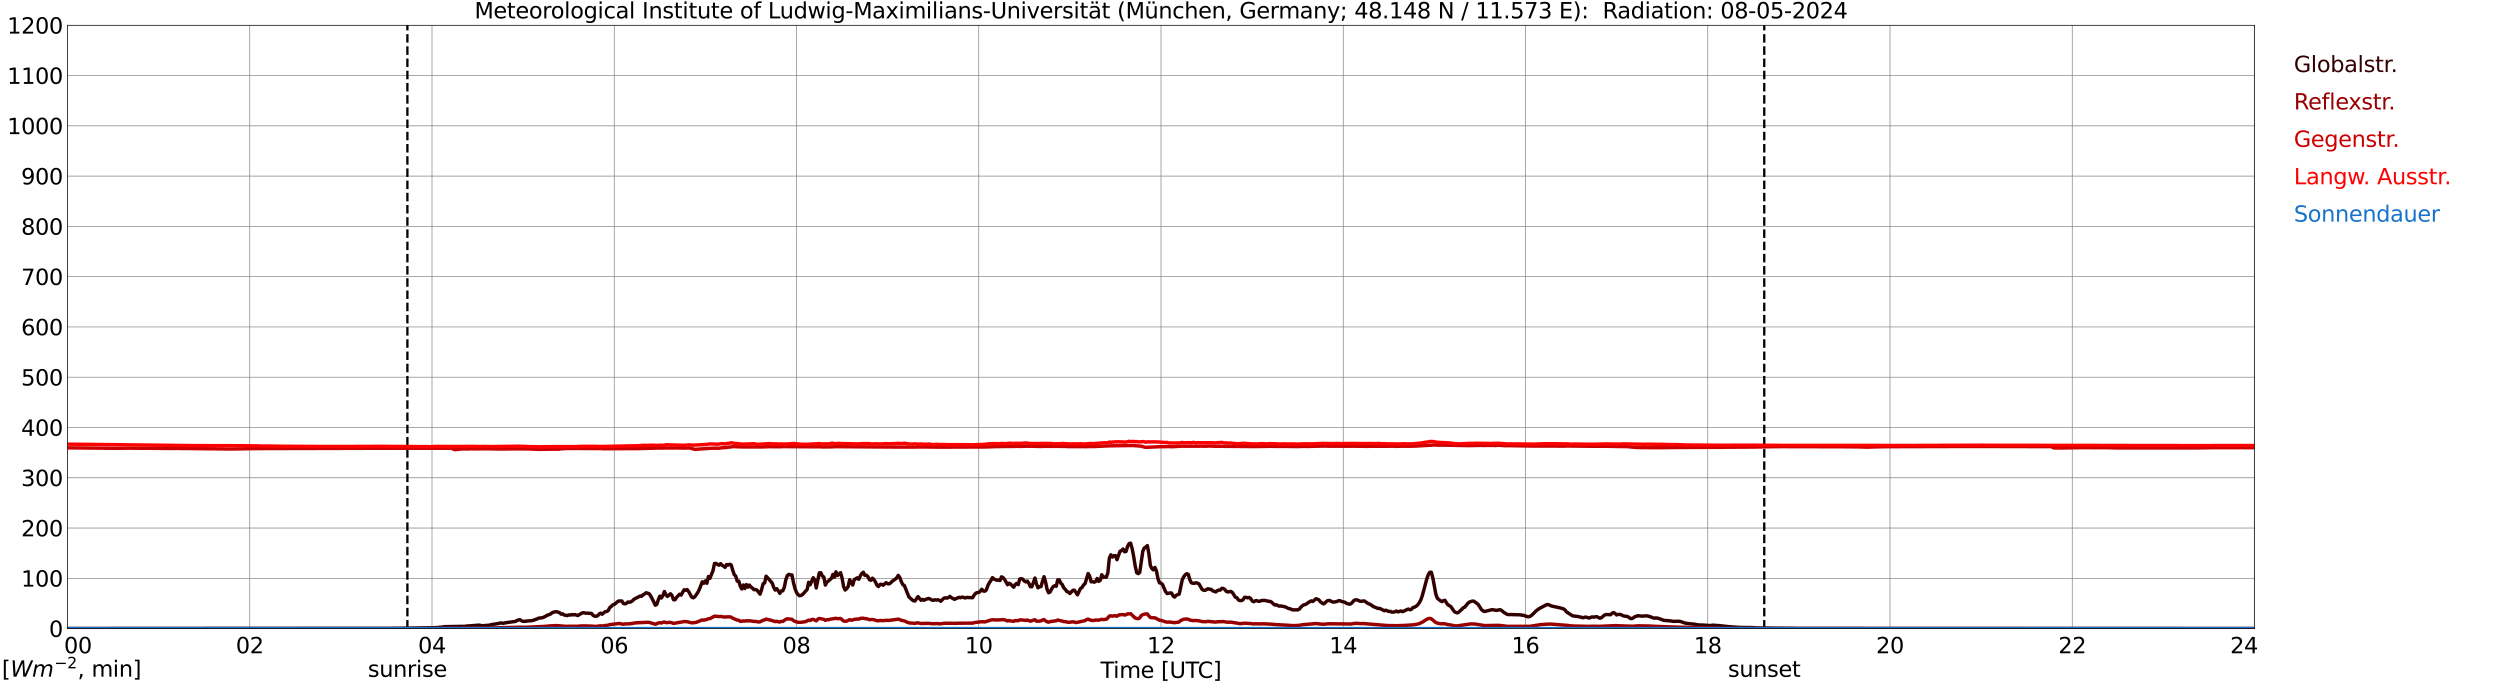 <?xml version="1.0" encoding="utf-8" standalone="no"?>
<!DOCTYPE svg PUBLIC "-//W3C//DTD SVG 1.1//EN"
  "http://www.w3.org/Graphics/SVG/1.1/DTD/svg11.dtd">
<svg xmlns:xlink="http://www.w3.org/1999/xlink" width="1085.4pt" height="296.64pt" viewBox="0 0 1085.4 296.64" xmlns="http://www.w3.org/2000/svg" version="1.1">
 <defs>
  <style type="text/css">*{stroke-linejoin: round; stroke-linecap: butt}</style>
 </defs>
 <g id="figure_1">
  <g id="patch_1">
   <path d="M 0 296.64 
L 1085.4 296.64 
L 1085.4 0 
L 0 0 
z
" style="fill: #ffffff"/>
  </g>
  <g id="axes_1">
   <g id="patch_2">
    <path d="M 29.306 272.909 
L 978.814 272.909 
L 978.814 10.976 
L 29.306 10.976 
z
" style="fill: #ffffff"/>
   </g>
   <g id="patch_3">
    <path d="M 978.814 272.909 
L 978.814 272.909 
L 978.814 10.976 
L 978.814 10.976 
z
" clip-path="url(#p8687a0b109)" style="fill: #d3d3d3; opacity: 0.25; stroke: #d3d3d3; stroke-linejoin: miter"/>
   </g>
   <g id="matplotlib.axis_1">
    <g id="xtick_1">
     <g id="line2d_1">
      <path d="M 29.306 272.909 
L 29.306 10.976 
" clip-path="url(#p8687a0b109)" style="fill: none; stroke: #808080; stroke-width: 0.3; stroke-linecap: square"/>
     </g>
     <g id="line2d_2"/>
     <g id="text_1">
      <!--    00 -->
      <g transform="translate(18.733 283.627) scale(0.095 -0.095)">
       <defs>
        <path id="DejaVuSans-20" transform="scale(0.016)"/>
        <path id="DejaVuSans-30" d="M 2034 4250 
Q 1547 4250 1301 3770 
Q 1056 3291 1056 2328 
Q 1056 1369 1301 889 
Q 1547 409 2034 409 
Q 2525 409 2770 889 
Q 3016 1369 3016 2328 
Q 3016 3291 2770 3770 
Q 2525 4250 2034 4250 
z
M 2034 4750 
Q 2819 4750 3233 4129 
Q 3647 3509 3647 2328 
Q 3647 1150 3233 529 
Q 2819 -91 2034 -91 
Q 1250 -91 836 529 
Q 422 1150 422 2328 
Q 422 3509 836 4129 
Q 1250 4750 2034 4750 
z
" transform="scale(0.016)"/>
       </defs>
       <use xlink:href="#DejaVuSans-20"/>
       <use xlink:href="#DejaVuSans-20" transform="translate(31.787 0)"/>
       <use xlink:href="#DejaVuSans-20" transform="translate(63.574 0)"/>
       <use xlink:href="#DejaVuSans-30" transform="translate(95.361 0)"/>
       <use xlink:href="#DejaVuSans-30" transform="translate(158.984 0)"/>
      </g>
     </g>
    </g>
    <g id="xtick_2">
     <g id="line2d_3">
      <path d="M 108.431 272.909 
L 108.431 10.976 
" clip-path="url(#p8687a0b109)" style="fill: none; stroke: #808080; stroke-width: 0.3; stroke-linecap: square"/>
     </g>
     <g id="line2d_4"/>
     <g id="text_2">
      <!-- 02 -->
      <g transform="translate(102.387 283.627) scale(0.095 -0.095)">
       <defs>
        <path id="DejaVuSans-32" d="M 1228 531 
L 3431 531 
L 3431 0 
L 469 0 
L 469 531 
Q 828 903 1448 1529 
Q 2069 2156 2228 2338 
Q 2531 2678 2651 2914 
Q 2772 3150 2772 3378 
Q 2772 3750 2511 3984 
Q 2250 4219 1831 4219 
Q 1534 4219 1204 4116 
Q 875 4013 500 3803 
L 500 4441 
Q 881 4594 1212 4672 
Q 1544 4750 1819 4750 
Q 2544 4750 2975 4387 
Q 3406 4025 3406 3419 
Q 3406 3131 3298 2873 
Q 3191 2616 2906 2266 
Q 2828 2175 2409 1742 
Q 1991 1309 1228 531 
z
" transform="scale(0.016)"/>
       </defs>
       <use xlink:href="#DejaVuSans-30"/>
       <use xlink:href="#DejaVuSans-32" transform="translate(63.623 0)"/>
      </g>
     </g>
    </g>
    <g id="xtick_3">
     <g id="line2d_5">
      <path d="M 187.557 272.909 
L 187.557 10.976 
" clip-path="url(#p8687a0b109)" style="fill: none; stroke: #808080; stroke-width: 0.3; stroke-linecap: square"/>
     </g>
     <g id="line2d_6"/>
     <g id="text_3">
      <!-- 04 -->
      <g transform="translate(181.513 283.627) scale(0.095 -0.095)">
       <defs>
        <path id="DejaVuSans-34" d="M 2419 4116 
L 825 1625 
L 2419 1625 
L 2419 4116 
z
M 2253 4666 
L 3047 4666 
L 3047 1625 
L 3713 1625 
L 3713 1100 
L 3047 1100 
L 3047 0 
L 2419 0 
L 2419 1100 
L 313 1100 
L 313 1709 
L 2253 4666 
z
" transform="scale(0.016)"/>
       </defs>
       <use xlink:href="#DejaVuSans-30"/>
       <use xlink:href="#DejaVuSans-34" transform="translate(63.623 0)"/>
      </g>
     </g>
    </g>
    <g id="xtick_4">
     <g id="line2d_7">
      <path d="M 266.683 272.909 
L 266.683 10.976 
" clip-path="url(#p8687a0b109)" style="fill: none; stroke: #808080; stroke-width: 0.3; stroke-linecap: square"/>
     </g>
     <g id="line2d_8"/>
     <g id="text_4">
      <!-- 06 -->
      <g transform="translate(260.638 283.627) scale(0.095 -0.095)">
       <defs>
        <path id="DejaVuSans-36" d="M 2113 2584 
Q 1688 2584 1439 2293 
Q 1191 2003 1191 1497 
Q 1191 994 1439 701 
Q 1688 409 2113 409 
Q 2538 409 2786 701 
Q 3034 994 3034 1497 
Q 3034 2003 2786 2293 
Q 2538 2584 2113 2584 
z
M 3366 4563 
L 3366 3988 
Q 3128 4100 2886 4159 
Q 2644 4219 2406 4219 
Q 1781 4219 1451 3797 
Q 1122 3375 1075 2522 
Q 1259 2794 1537 2939 
Q 1816 3084 2150 3084 
Q 2853 3084 3261 2657 
Q 3669 2231 3669 1497 
Q 3669 778 3244 343 
Q 2819 -91 2113 -91 
Q 1303 -91 875 529 
Q 447 1150 447 2328 
Q 447 3434 972 4092 
Q 1497 4750 2381 4750 
Q 2619 4750 2861 4703 
Q 3103 4656 3366 4563 
z
" transform="scale(0.016)"/>
       </defs>
       <use xlink:href="#DejaVuSans-30"/>
       <use xlink:href="#DejaVuSans-36" transform="translate(63.623 0)"/>
      </g>
     </g>
    </g>
    <g id="xtick_5">
     <g id="line2d_9">
      <path d="M 345.808 272.909 
L 345.808 10.976 
" clip-path="url(#p8687a0b109)" style="fill: none; stroke: #808080; stroke-width: 0.3; stroke-linecap: square"/>
     </g>
     <g id="line2d_10"/>
     <g id="text_5">
      <!-- 08 -->
      <g transform="translate(339.764 283.627) scale(0.095 -0.095)">
       <defs>
        <path id="DejaVuSans-38" d="M 2034 2216 
Q 1584 2216 1326 1975 
Q 1069 1734 1069 1313 
Q 1069 891 1326 650 
Q 1584 409 2034 409 
Q 2484 409 2743 651 
Q 3003 894 3003 1313 
Q 3003 1734 2745 1975 
Q 2488 2216 2034 2216 
z
M 1403 2484 
Q 997 2584 770 2862 
Q 544 3141 544 3541 
Q 544 4100 942 4425 
Q 1341 4750 2034 4750 
Q 2731 4750 3128 4425 
Q 3525 4100 3525 3541 
Q 3525 3141 3298 2862 
Q 3072 2584 2669 2484 
Q 3125 2378 3379 2068 
Q 3634 1759 3634 1313 
Q 3634 634 3220 271 
Q 2806 -91 2034 -91 
Q 1263 -91 848 271 
Q 434 634 434 1313 
Q 434 1759 690 2068 
Q 947 2378 1403 2484 
z
M 1172 3481 
Q 1172 3119 1398 2916 
Q 1625 2713 2034 2713 
Q 2441 2713 2670 2916 
Q 2900 3119 2900 3481 
Q 2900 3844 2670 4047 
Q 2441 4250 2034 4250 
Q 1625 4250 1398 4047 
Q 1172 3844 1172 3481 
z
" transform="scale(0.016)"/>
       </defs>
       <use xlink:href="#DejaVuSans-30"/>
       <use xlink:href="#DejaVuSans-38" transform="translate(63.623 0)"/>
      </g>
     </g>
    </g>
    <g id="xtick_6">
     <g id="line2d_11">
      <path d="M 424.934 272.909 
L 424.934 10.976 
" clip-path="url(#p8687a0b109)" style="fill: none; stroke: #808080; stroke-width: 0.3; stroke-linecap: square"/>
     </g>
     <g id="line2d_12"/>
     <g id="text_6">
      <!-- 10 -->
      <g transform="translate(418.89 283.627) scale(0.095 -0.095)">
       <defs>
        <path id="DejaVuSans-31" d="M 794 531 
L 1825 531 
L 1825 4091 
L 703 3866 
L 703 4441 
L 1819 4666 
L 2450 4666 
L 2450 531 
L 3481 531 
L 3481 0 
L 794 0 
L 794 531 
z
" transform="scale(0.016)"/>
       </defs>
       <use xlink:href="#DejaVuSans-31"/>
       <use xlink:href="#DejaVuSans-30" transform="translate(63.623 0)"/>
      </g>
     </g>
    </g>
    <g id="xtick_7">
     <g id="line2d_13">
      <path d="M 504.06 272.909 
L 504.06 10.976 
" clip-path="url(#p8687a0b109)" style="fill: none; stroke: #808080; stroke-width: 0.3; stroke-linecap: square"/>
     </g>
     <g id="line2d_14"/>
     <g id="text_7">
      <!-- 12 -->
      <g transform="translate(498.015 283.627) scale(0.095 -0.095)">
       <use xlink:href="#DejaVuSans-31"/>
       <use xlink:href="#DejaVuSans-32" transform="translate(63.623 0)"/>
      </g>
     </g>
    </g>
    <g id="xtick_8">
     <g id="line2d_15">
      <path d="M 583.185 272.909 
L 583.185 10.976 
" clip-path="url(#p8687a0b109)" style="fill: none; stroke: #808080; stroke-width: 0.3; stroke-linecap: square"/>
     </g>
     <g id="line2d_16"/>
     <g id="text_8">
      <!-- 14 -->
      <g transform="translate(577.141 283.627) scale(0.095 -0.095)">
       <use xlink:href="#DejaVuSans-31"/>
       <use xlink:href="#DejaVuSans-34" transform="translate(63.623 0)"/>
      </g>
     </g>
    </g>
    <g id="xtick_9">
     <g id="line2d_17">
      <path d="M 662.311 272.909 
L 662.311 10.976 
" clip-path="url(#p8687a0b109)" style="fill: none; stroke: #808080; stroke-width: 0.3; stroke-linecap: square"/>
     </g>
     <g id="line2d_18"/>
     <g id="text_9">
      <!-- 16 -->
      <g transform="translate(656.267 283.627) scale(0.095 -0.095)">
       <use xlink:href="#DejaVuSans-31"/>
       <use xlink:href="#DejaVuSans-36" transform="translate(63.623 0)"/>
      </g>
     </g>
    </g>
    <g id="xtick_10">
     <g id="line2d_19">
      <path d="M 741.437 272.909 
L 741.437 10.976 
" clip-path="url(#p8687a0b109)" style="fill: none; stroke: #808080; stroke-width: 0.3; stroke-linecap: square"/>
     </g>
     <g id="line2d_20"/>
     <g id="text_10">
      <!-- 18 -->
      <g transform="translate(735.392 283.627) scale(0.095 -0.095)">
       <use xlink:href="#DejaVuSans-31"/>
       <use xlink:href="#DejaVuSans-38" transform="translate(63.623 0)"/>
      </g>
     </g>
    </g>
    <g id="xtick_11">
     <g id="line2d_21">
      <path d="M 820.562 272.909 
L 820.562 10.976 
" clip-path="url(#p8687a0b109)" style="fill: none; stroke: #808080; stroke-width: 0.3; stroke-linecap: square"/>
     </g>
     <g id="line2d_22"/>
     <g id="text_11">
      <!-- 20 -->
      <g transform="translate(814.518 283.627) scale(0.095 -0.095)">
       <use xlink:href="#DejaVuSans-32"/>
       <use xlink:href="#DejaVuSans-30" transform="translate(63.623 0)"/>
      </g>
     </g>
    </g>
    <g id="xtick_12">
     <g id="line2d_23">
      <path d="M 899.688 272.909 
L 899.688 10.976 
" clip-path="url(#p8687a0b109)" style="fill: none; stroke: #808080; stroke-width: 0.3; stroke-linecap: square"/>
     </g>
     <g id="line2d_24"/>
     <g id="text_12">
      <!-- 22 -->
      <g transform="translate(893.644 283.627) scale(0.095 -0.095)">
       <use xlink:href="#DejaVuSans-32"/>
       <use xlink:href="#DejaVuSans-32" transform="translate(63.623 0)"/>
      </g>
     </g>
    </g>
    <g id="xtick_13">
     <g id="line2d_25">
      <path d="M 978.814 272.909 
L 978.814 10.976 
" clip-path="url(#p8687a0b109)" style="fill: none; stroke: #808080; stroke-width: 0.3; stroke-linecap: square"/>
     </g>
     <g id="line2d_26"/>
     <g id="text_13">
      <!-- 24    -->
      <g transform="translate(968.241 283.627) scale(0.095 -0.095)">
       <use xlink:href="#DejaVuSans-32"/>
       <use xlink:href="#DejaVuSans-34" transform="translate(63.623 0)"/>
       <use xlink:href="#DejaVuSans-20" transform="translate(127.246 0)"/>
       <use xlink:href="#DejaVuSans-20" transform="translate(159.033 0)"/>
       <use xlink:href="#DejaVuSans-20" transform="translate(190.82 0)"/>
      </g>
     </g>
    </g>
    <g id="text_14">
     <!-- Time [UTC] -->
     <g transform="translate(477.806 294.322) scale(0.095 -0.095)">
      <defs>
       <path id="DejaVuSans-54" d="M -19 4666 
L 3928 4666 
L 3928 4134 
L 2272 4134 
L 2272 0 
L 1638 0 
L 1638 4134 
L -19 4134 
L -19 4666 
z
" transform="scale(0.016)"/>
       <path id="DejaVuSans-69" d="M 603 3500 
L 1178 3500 
L 1178 0 
L 603 0 
L 603 3500 
z
M 603 4863 
L 1178 4863 
L 1178 4134 
L 603 4134 
L 603 4863 
z
" transform="scale(0.016)"/>
       <path id="DejaVuSans-6d" d="M 3328 2828 
Q 3544 3216 3844 3400 
Q 4144 3584 4550 3584 
Q 5097 3584 5394 3201 
Q 5691 2819 5691 2113 
L 5691 0 
L 5113 0 
L 5113 2094 
Q 5113 2597 4934 2840 
Q 4756 3084 4391 3084 
Q 3944 3084 3684 2787 
Q 3425 2491 3425 1978 
L 3425 0 
L 2847 0 
L 2847 2094 
Q 2847 2600 2669 2842 
Q 2491 3084 2119 3084 
Q 1678 3084 1418 2786 
Q 1159 2488 1159 1978 
L 1159 0 
L 581 0 
L 581 3500 
L 1159 3500 
L 1159 2956 
Q 1356 3278 1631 3431 
Q 1906 3584 2284 3584 
Q 2666 3584 2933 3390 
Q 3200 3197 3328 2828 
z
" transform="scale(0.016)"/>
       <path id="DejaVuSans-65" d="M 3597 1894 
L 3597 1613 
L 953 1613 
Q 991 1019 1311 708 
Q 1631 397 2203 397 
Q 2534 397 2845 478 
Q 3156 559 3463 722 
L 3463 178 
Q 3153 47 2828 -22 
Q 2503 -91 2169 -91 
Q 1331 -91 842 396 
Q 353 884 353 1716 
Q 353 2575 817 3079 
Q 1281 3584 2069 3584 
Q 2775 3584 3186 3129 
Q 3597 2675 3597 1894 
z
M 3022 2063 
Q 3016 2534 2758 2815 
Q 2500 3097 2075 3097 
Q 1594 3097 1305 2825 
Q 1016 2553 972 2059 
L 3022 2063 
z
" transform="scale(0.016)"/>
       <path id="DejaVuSans-5b" d="M 550 4863 
L 1875 4863 
L 1875 4416 
L 1125 4416 
L 1125 -397 
L 1875 -397 
L 1875 -844 
L 550 -844 
L 550 4863 
z
" transform="scale(0.016)"/>
       <path id="DejaVuSans-55" d="M 556 4666 
L 1191 4666 
L 1191 1831 
Q 1191 1081 1462 751 
Q 1734 422 2344 422 
Q 2950 422 3222 751 
Q 3494 1081 3494 1831 
L 3494 4666 
L 4128 4666 
L 4128 1753 
Q 4128 841 3676 375 
Q 3225 -91 2344 -91 
Q 1459 -91 1007 375 
Q 556 841 556 1753 
L 556 4666 
z
" transform="scale(0.016)"/>
       <path id="DejaVuSans-43" d="M 4122 4306 
L 4122 3641 
Q 3803 3938 3442 4084 
Q 3081 4231 2675 4231 
Q 1875 4231 1450 3742 
Q 1025 3253 1025 2328 
Q 1025 1406 1450 917 
Q 1875 428 2675 428 
Q 3081 428 3442 575 
Q 3803 722 4122 1019 
L 4122 359 
Q 3791 134 3420 21 
Q 3050 -91 2638 -91 
Q 1578 -91 968 557 
Q 359 1206 359 2328 
Q 359 3453 968 4101 
Q 1578 4750 2638 4750 
Q 3056 4750 3426 4639 
Q 3797 4528 4122 4306 
z
" transform="scale(0.016)"/>
       <path id="DejaVuSans-5d" d="M 1947 4863 
L 1947 -844 
L 622 -844 
L 622 -397 
L 1369 -397 
L 1369 4416 
L 622 4416 
L 622 4863 
L 1947 4863 
z
" transform="scale(0.016)"/>
      </defs>
      <use xlink:href="#DejaVuSans-54"/>
      <use xlink:href="#DejaVuSans-69" transform="translate(57.959 0)"/>
      <use xlink:href="#DejaVuSans-6d" transform="translate(85.742 0)"/>
      <use xlink:href="#DejaVuSans-65" transform="translate(183.154 0)"/>
      <use xlink:href="#DejaVuSans-20" transform="translate(244.678 0)"/>
      <use xlink:href="#DejaVuSans-5b" transform="translate(276.465 0)"/>
      <use xlink:href="#DejaVuSans-55" transform="translate(315.479 0)"/>
      <use xlink:href="#DejaVuSans-54" transform="translate(388.672 0)"/>
      <use xlink:href="#DejaVuSans-43" transform="translate(443.881 0)"/>
      <use xlink:href="#DejaVuSans-5d" transform="translate(513.705 0)"/>
     </g>
    </g>
   </g>
   <g id="matplotlib.axis_2">
    <g id="ytick_1">
     <g id="line2d_27">
      <path d="M 29.306 272.909 
L 978.814 272.909 
" clip-path="url(#p8687a0b109)" style="fill: none; stroke: #808080; stroke-width: 0.3; stroke-linecap: square"/>
     </g>
     <g id="line2d_28"/>
     <g id="text_15">
      <!-- 0 -->
      <g transform="translate(21.261 276.518) scale(0.095 -0.095)">
       <use xlink:href="#DejaVuSans-30"/>
      </g>
     </g>
    </g>
    <g id="ytick_2">
     <g id="line2d_29">
      <path d="M 29.306 251.081 
L 978.814 251.081 
" clip-path="url(#p8687a0b109)" style="fill: none; stroke: #808080; stroke-width: 0.3; stroke-linecap: square"/>
     </g>
     <g id="line2d_30"/>
     <g id="text_16">
      <!-- 100 -->
      <g transform="translate(9.173 254.69) scale(0.095 -0.095)">
       <use xlink:href="#DejaVuSans-31"/>
       <use xlink:href="#DejaVuSans-30" transform="translate(63.623 0)"/>
       <use xlink:href="#DejaVuSans-30" transform="translate(127.246 0)"/>
      </g>
     </g>
    </g>
    <g id="ytick_3">
     <g id="line2d_31">
      <path d="M 29.306 229.253 
L 978.814 229.253 
" clip-path="url(#p8687a0b109)" style="fill: none; stroke: #808080; stroke-width: 0.3; stroke-linecap: square"/>
     </g>
     <g id="line2d_32"/>
     <g id="text_17">
      <!-- 200 -->
      <g transform="translate(9.173 232.863) scale(0.095 -0.095)">
       <use xlink:href="#DejaVuSans-32"/>
       <use xlink:href="#DejaVuSans-30" transform="translate(63.623 0)"/>
       <use xlink:href="#DejaVuSans-30" transform="translate(127.246 0)"/>
      </g>
     </g>
    </g>
    <g id="ytick_4">
     <g id="line2d_33">
      <path d="M 29.306 207.426 
L 978.814 207.426 
" clip-path="url(#p8687a0b109)" style="fill: none; stroke: #808080; stroke-width: 0.3; stroke-linecap: square"/>
     </g>
     <g id="line2d_34"/>
     <g id="text_18">
      <!-- 300 -->
      <g transform="translate(9.173 211.035) scale(0.095 -0.095)">
       <defs>
        <path id="DejaVuSans-33" d="M 2597 2516 
Q 3050 2419 3304 2112 
Q 3559 1806 3559 1356 
Q 3559 666 3084 287 
Q 2609 -91 1734 -91 
Q 1441 -91 1130 -33 
Q 819 25 488 141 
L 488 750 
Q 750 597 1062 519 
Q 1375 441 1716 441 
Q 2309 441 2620 675 
Q 2931 909 2931 1356 
Q 2931 1769 2642 2001 
Q 2353 2234 1838 2234 
L 1294 2234 
L 1294 2753 
L 1863 2753 
Q 2328 2753 2575 2939 
Q 2822 3125 2822 3475 
Q 2822 3834 2567 4026 
Q 2313 4219 1838 4219 
Q 1578 4219 1281 4162 
Q 984 4106 628 3988 
L 628 4550 
Q 988 4650 1302 4700 
Q 1616 4750 1894 4750 
Q 2613 4750 3031 4423 
Q 3450 4097 3450 3541 
Q 3450 3153 3228 2886 
Q 3006 2619 2597 2516 
z
" transform="scale(0.016)"/>
       </defs>
       <use xlink:href="#DejaVuSans-33"/>
       <use xlink:href="#DejaVuSans-30" transform="translate(63.623 0)"/>
       <use xlink:href="#DejaVuSans-30" transform="translate(127.246 0)"/>
      </g>
     </g>
    </g>
    <g id="ytick_5">
     <g id="line2d_35">
      <path d="M 29.306 185.598 
L 978.814 185.598 
" clip-path="url(#p8687a0b109)" style="fill: none; stroke: #808080; stroke-width: 0.3; stroke-linecap: square"/>
     </g>
     <g id="line2d_36"/>
     <g id="text_19">
      <!-- 400 -->
      <g transform="translate(9.173 189.207) scale(0.095 -0.095)">
       <use xlink:href="#DejaVuSans-34"/>
       <use xlink:href="#DejaVuSans-30" transform="translate(63.623 0)"/>
       <use xlink:href="#DejaVuSans-30" transform="translate(127.246 0)"/>
      </g>
     </g>
    </g>
    <g id="ytick_6">
     <g id="line2d_37">
      <path d="M 29.306 163.77 
L 978.814 163.77 
" clip-path="url(#p8687a0b109)" style="fill: none; stroke: #808080; stroke-width: 0.3; stroke-linecap: square"/>
     </g>
     <g id="line2d_38"/>
     <g id="text_20">
      <!-- 500 -->
      <g transform="translate(9.173 167.379) scale(0.095 -0.095)">
       <defs>
        <path id="DejaVuSans-35" d="M 691 4666 
L 3169 4666 
L 3169 4134 
L 1269 4134 
L 1269 2991 
Q 1406 3038 1543 3061 
Q 1681 3084 1819 3084 
Q 2600 3084 3056 2656 
Q 3513 2228 3513 1497 
Q 3513 744 3044 326 
Q 2575 -91 1722 -91 
Q 1428 -91 1123 -41 
Q 819 9 494 109 
L 494 744 
Q 775 591 1075 516 
Q 1375 441 1709 441 
Q 2250 441 2565 725 
Q 2881 1009 2881 1497 
Q 2881 1984 2565 2268 
Q 2250 2553 1709 2553 
Q 1456 2553 1204 2497 
Q 953 2441 691 2322 
L 691 4666 
z
" transform="scale(0.016)"/>
       </defs>
       <use xlink:href="#DejaVuSans-35"/>
       <use xlink:href="#DejaVuSans-30" transform="translate(63.623 0)"/>
       <use xlink:href="#DejaVuSans-30" transform="translate(127.246 0)"/>
      </g>
     </g>
    </g>
    <g id="ytick_7">
     <g id="line2d_39">
      <path d="M 29.306 141.942 
L 978.814 141.942 
" clip-path="url(#p8687a0b109)" style="fill: none; stroke: #808080; stroke-width: 0.3; stroke-linecap: square"/>
     </g>
     <g id="line2d_40"/>
     <g id="text_21">
      <!-- 600 -->
      <g transform="translate(9.173 145.551) scale(0.095 -0.095)">
       <use xlink:href="#DejaVuSans-36"/>
       <use xlink:href="#DejaVuSans-30" transform="translate(63.623 0)"/>
       <use xlink:href="#DejaVuSans-30" transform="translate(127.246 0)"/>
      </g>
     </g>
    </g>
    <g id="ytick_8">
     <g id="line2d_41">
      <path d="M 29.306 120.114 
L 978.814 120.114 
" clip-path="url(#p8687a0b109)" style="fill: none; stroke: #808080; stroke-width: 0.3; stroke-linecap: square"/>
     </g>
     <g id="line2d_42"/>
     <g id="text_22">
      <!-- 700 -->
      <g transform="translate(9.173 123.724) scale(0.095 -0.095)">
       <defs>
        <path id="DejaVuSans-37" d="M 525 4666 
L 3525 4666 
L 3525 4397 
L 1831 0 
L 1172 0 
L 2766 4134 
L 525 4134 
L 525 4666 
z
" transform="scale(0.016)"/>
       </defs>
       <use xlink:href="#DejaVuSans-37"/>
       <use xlink:href="#DejaVuSans-30" transform="translate(63.623 0)"/>
       <use xlink:href="#DejaVuSans-30" transform="translate(127.246 0)"/>
      </g>
     </g>
    </g>
    <g id="ytick_9">
     <g id="line2d_43">
      <path d="M 29.306 98.287 
L 978.814 98.287 
" clip-path="url(#p8687a0b109)" style="fill: none; stroke: #808080; stroke-width: 0.3; stroke-linecap: square"/>
     </g>
     <g id="line2d_44"/>
     <g id="text_23">
      <!-- 800 -->
      <g transform="translate(9.173 101.896) scale(0.095 -0.095)">
       <use xlink:href="#DejaVuSans-38"/>
       <use xlink:href="#DejaVuSans-30" transform="translate(63.623 0)"/>
       <use xlink:href="#DejaVuSans-30" transform="translate(127.246 0)"/>
      </g>
     </g>
    </g>
    <g id="ytick_10">
     <g id="line2d_45">
      <path d="M 29.306 76.459 
L 978.814 76.459 
" clip-path="url(#p8687a0b109)" style="fill: none; stroke: #808080; stroke-width: 0.3; stroke-linecap: square"/>
     </g>
     <g id="line2d_46"/>
     <g id="text_24">
      <!-- 900 -->
      <g transform="translate(9.173 80.068) scale(0.095 -0.095)">
       <defs>
        <path id="DejaVuSans-39" d="M 703 97 
L 703 672 
Q 941 559 1184 500 
Q 1428 441 1663 441 
Q 2288 441 2617 861 
Q 2947 1281 2994 2138 
Q 2813 1869 2534 1725 
Q 2256 1581 1919 1581 
Q 1219 1581 811 2004 
Q 403 2428 403 3163 
Q 403 3881 828 4315 
Q 1253 4750 1959 4750 
Q 2769 4750 3195 4129 
Q 3622 3509 3622 2328 
Q 3622 1225 3098 567 
Q 2575 -91 1691 -91 
Q 1453 -91 1209 -44 
Q 966 3 703 97 
z
M 1959 2075 
Q 2384 2075 2632 2365 
Q 2881 2656 2881 3163 
Q 2881 3666 2632 3958 
Q 2384 4250 1959 4250 
Q 1534 4250 1286 3958 
Q 1038 3666 1038 3163 
Q 1038 2656 1286 2365 
Q 1534 2075 1959 2075 
z
" transform="scale(0.016)"/>
       </defs>
       <use xlink:href="#DejaVuSans-39"/>
       <use xlink:href="#DejaVuSans-30" transform="translate(63.623 0)"/>
       <use xlink:href="#DejaVuSans-30" transform="translate(127.246 0)"/>
      </g>
     </g>
    </g>
    <g id="ytick_11">
     <g id="line2d_47">
      <path d="M 29.306 54.631 
L 978.814 54.631 
" clip-path="url(#p8687a0b109)" style="fill: none; stroke: #808080; stroke-width: 0.3; stroke-linecap: square"/>
     </g>
     <g id="line2d_48"/>
     <g id="text_25">
      <!-- 1000 -->
      <g transform="translate(3.128 58.24) scale(0.095 -0.095)">
       <use xlink:href="#DejaVuSans-31"/>
       <use xlink:href="#DejaVuSans-30" transform="translate(63.623 0)"/>
       <use xlink:href="#DejaVuSans-30" transform="translate(127.246 0)"/>
       <use xlink:href="#DejaVuSans-30" transform="translate(190.869 0)"/>
      </g>
     </g>
    </g>
    <g id="ytick_12">
     <g id="line2d_49">
      <path d="M 29.306 32.803 
L 978.814 32.803 
" clip-path="url(#p8687a0b109)" style="fill: none; stroke: #808080; stroke-width: 0.3; stroke-linecap: square"/>
     </g>
     <g id="line2d_50"/>
     <g id="text_26">
      <!-- 1100 -->
      <g transform="translate(3.128 36.413) scale(0.095 -0.095)">
       <use xlink:href="#DejaVuSans-31"/>
       <use xlink:href="#DejaVuSans-31" transform="translate(63.623 0)"/>
       <use xlink:href="#DejaVuSans-30" transform="translate(127.246 0)"/>
       <use xlink:href="#DejaVuSans-30" transform="translate(190.869 0)"/>
      </g>
     </g>
    </g>
    <g id="ytick_13">
     <g id="line2d_51">
      <path d="M 29.306 10.976 
L 978.814 10.976 
" clip-path="url(#p8687a0b109)" style="fill: none; stroke: #808080; stroke-width: 0.3; stroke-linecap: square"/>
     </g>
     <g id="line2d_52"/>
     <g id="text_27">
      <!-- 1200 -->
      <g transform="translate(3.128 14.585) scale(0.095 -0.095)">
       <use xlink:href="#DejaVuSans-31"/>
       <use xlink:href="#DejaVuSans-32" transform="translate(63.623 0)"/>
       <use xlink:href="#DejaVuSans-30" transform="translate(127.246 0)"/>
       <use xlink:href="#DejaVuSans-30" transform="translate(190.869 0)"/>
      </g>
     </g>
    </g>
   </g>
   <g id="line2d_53">
    <path d="M 176.875 272.909 
L 176.875 10.976 
" clip-path="url(#p8687a0b109)" style="fill: none; stroke-dasharray: 3.7,1.6; stroke-dashoffset: 0; stroke: #000000"/>
   </g>
   <g id="line2d_54">
    <path d="M 765.966 272.909 
L 765.966 10.976 
" clip-path="url(#p8687a0b109)" style="fill: none; stroke-dasharray: 3.7,1.6; stroke-dashoffset: 0; stroke: #000000"/>
   </g>
   <g id="line2d_55">
    <path d="M 29.306 272.909 
L 170.413 272.808 
L 175.029 272.749 
L 177.007 272.728 
L 185.579 272.566 
L 187.557 272.546 
L 190.195 272.444 
L 190.854 272.324 
L 192.173 272.241 
L 192.832 272.079 
L 200.745 271.937 
L 201.404 271.979 
L 202.723 271.796 
L 205.36 271.614 
L 207.998 271.392 
L 209.317 271.676 
L 212.614 271.411 
L 213.273 271.189 
L 216.57 270.682 
L 217.229 270.458 
L 218.548 270.599 
L 219.867 270.316 
L 223.823 269.79 
L 224.482 269.384 
L 225.142 269.141 
L 225.801 269.08 
L 226.461 269.547 
L 227.12 269.748 
L 227.779 269.77 
L 229.757 269.525 
L 230.417 269.547 
L 231.736 269.264 
L 232.395 268.958 
L 233.054 268.796 
L 233.714 268.412 
L 235.692 268.148 
L 237.011 267.48 
L 237.67 267.055 
L 238.329 266.891 
L 238.989 266.587 
L 239.648 266.081 
L 240.308 265.756 
L 241.626 265.553 
L 242.945 266 
L 243.604 266.629 
L 244.264 266.507 
L 244.923 267.033 
L 245.583 267.094 
L 246.242 267.277 
L 246.901 266.972 
L 247.561 267.055 
L 248.22 266.79 
L 248.88 266.993 
L 249.539 266.81 
L 250.858 267.236 
L 252.836 266.081 
L 253.495 266.04 
L 254.155 266.203 
L 255.473 266.223 
L 256.133 266.323 
L 256.792 266.304 
L 257.451 267.135 
L 258.111 267.5 
L 258.77 267.581 
L 259.43 267.358 
L 260.089 266.649 
L 260.748 266.203 
L 261.408 266.668 
L 262.726 265.553 
L 263.386 265.494 
L 264.045 265.108 
L 264.705 263.811 
L 265.364 263.305 
L 266.023 262.615 
L 266.683 262.412 
L 267.342 261.925 
L 268.002 261.299 
L 268.661 260.912 
L 269.98 260.932 
L 270.639 262.008 
L 271.298 262.17 
L 271.958 261.986 
L 272.617 261.358 
L 273.277 261.44 
L 273.936 261.318 
L 274.595 260.832 
L 275.255 260.164 
L 277.892 258.784 
L 278.552 258.887 
L 279.211 258.197 
L 279.87 257.872 
L 280.53 257.346 
L 281.849 257.791 
L 282.508 258.745 
L 283.827 261.277 
L 284.486 262.757 
L 285.145 262.412 
L 285.805 260.406 
L 286.464 258.826 
L 287.124 259.635 
L 287.783 258.642 
L 288.442 256.82 
L 289.102 258.116 
L 289.761 258.967 
L 291.08 257.791 
L 291.739 258.481 
L 292.399 260.345 
L 293.058 260.406 
L 293.717 259.393 
L 295.036 257.994 
L 295.696 258.358 
L 297.014 256.049 
L 297.674 256.291 
L 298.333 255.968 
L 298.992 256.839 
L 300.311 259.229 
L 300.971 259.555 
L 301.63 259.149 
L 302.949 257.245 
L 303.608 255.907 
L 304.927 252.583 
L 305.586 253.231 
L 306.246 252.199 
L 306.905 253.231 
L 307.564 250.313 
L 308.224 251.083 
L 309.543 247.8 
L 310.202 244.659 
L 310.861 244.598 
L 311.521 245.063 
L 312.18 245.388 
L 312.839 244.718 
L 313.499 245.408 
L 314.158 245.794 
L 314.818 246.32 
L 315.477 245.085 
L 316.136 245.347 
L 316.796 244.963 
L 317.455 245.286 
L 318.114 247.578 
L 318.774 249.461 
L 319.433 250.151 
L 320.093 252.319 
L 320.752 252.319 
L 321.411 254.528 
L 322.071 255.704 
L 322.73 253.982 
L 323.39 255.501 
L 324.049 253.799 
L 324.708 254.914 
L 325.368 254.021 
L 326.027 254.873 
L 326.686 255.318 
L 327.346 256.027 
L 328.005 255.946 
L 328.665 256.23 
L 329.983 257.955 
L 330.643 255.988 
L 331.302 253.476 
L 331.961 253.109 
L 332.621 250.171 
L 333.94 251.59 
L 335.258 253.17 
L 335.918 254.995 
L 336.577 256.169 
L 337.236 255.582 
L 337.896 256.494 
L 338.555 257.61 
L 339.215 256.575 
L 339.874 256.494 
L 340.533 254.934 
L 341.193 251.609 
L 341.852 249.848 
L 342.512 249.361 
L 343.171 249.645 
L 343.83 249.623 
L 344.49 252.967 
L 345.149 255.501 
L 345.808 257.204 
L 346.468 258.155 
L 347.127 258.642 
L 347.787 258.522 
L 348.446 258.116 
L 350.424 255.927 
L 351.083 252.805 
L 351.743 253.879 
L 353.062 250.839 
L 353.721 251.69 
L 354.38 255.259 
L 355.699 248.732 
L 356.359 248.652 
L 357.018 250.029 
L 357.677 250.535 
L 358.337 254.021 
L 358.996 252.725 
L 359.655 252.279 
L 360.315 251.609 
L 360.974 251.144 
L 361.634 249.381 
L 362.293 250.638 
L 362.952 248.265 
L 363.612 249.848 
L 364.93 248.63 
L 365.59 250.922 
L 366.249 254.67 
L 366.909 256.169 
L 367.568 255.643 
L 368.227 254.67 
L 368.887 251.712 
L 369.546 252.705 
L 370.206 254.021 
L 370.865 251.67 
L 372.184 250.88 
L 372.843 251.489 
L 373.502 250.049 
L 374.162 248.996 
L 374.821 248.449 
L 375.481 249.787 
L 376.14 249.745 
L 376.799 250.354 
L 377.459 251.67 
L 378.118 251.935 
L 378.777 251.022 
L 379.437 251.651 
L 380.096 252.705 
L 380.756 254.143 
L 381.415 254.65 
L 382.074 253.759 
L 382.734 253.657 
L 383.393 254.102 
L 384.712 252.967 
L 385.371 253.454 
L 386.031 253.495 
L 386.69 253.05 
L 387.349 252.38 
L 388.668 251.467 
L 389.328 250.88 
L 389.987 249.787 
L 390.646 250.719 
L 391.306 252.502 
L 391.965 253.818 
L 392.624 254.205 
L 393.943 257.487 
L 394.603 259.149 
L 395.921 260.345 
L 396.581 260.832 
L 397.24 260.932 
L 398.559 259.029 
L 399.878 260.609 
L 400.537 260.244 
L 401.196 260.609 
L 401.856 260.244 
L 403.175 259.819 
L 403.834 260.081 
L 404.493 260.467 
L 405.153 260.648 
L 405.812 260.406 
L 406.471 260.506 
L 407.131 260.406 
L 407.79 260.609 
L 408.45 261.054 
L 409.768 259.716 
L 410.428 259.535 
L 411.087 259.696 
L 411.746 259.432 
L 412.406 258.926 
L 413.065 259.493 
L 414.384 260.203 
L 416.362 259.332 
L 417.022 259.513 
L 417.681 259.229 
L 418.34 259.352 
L 419 259.616 
L 419.659 259.393 
L 422.297 259.493 
L 422.956 258.319 
L 423.615 257.549 
L 424.275 257.284 
L 424.934 257.223 
L 425.593 256.697 
L 426.253 255.826 
L 426.912 256.595 
L 427.572 256.678 
L 428.231 256.149 
L 428.89 254.224 
L 429.55 252.967 
L 430.209 252.057 
L 430.869 250.78 
L 431.528 251.406 
L 432.847 251.915 
L 433.506 251.832 
L 434.165 252.035 
L 434.825 250.435 
L 435.484 250.78 
L 436.144 251.609 
L 437.462 253.879 
L 438.122 253.211 
L 438.781 253.596 
L 440.1 254.953 
L 440.759 253.799 
L 441.419 253.312 
L 442.078 253.818 
L 442.737 251.387 
L 443.397 251.205 
L 444.056 251.467 
L 444.716 252.258 
L 445.375 252.644 
L 446.034 252.279 
L 446.694 253.251 
L 447.353 254.731 
L 448.012 254.691 
L 449.331 250.961 
L 449.991 253.495 
L 450.65 255.217 
L 451.309 254.731 
L 451.969 254.691 
L 452.628 252.319 
L 453.287 250.393 
L 453.947 252.683 
L 454.606 255.866 
L 455.266 257.346 
L 455.925 257.02 
L 456.584 255.663 
L 457.244 254.67 
L 457.903 254.305 
L 458.563 254.528 
L 459.222 251.773 
L 459.881 251.712 
L 460.541 253.17 
L 461.2 253.799 
L 461.859 255.259 
L 462.519 255.885 
L 463.178 256.839 
L 463.838 257.02 
L 464.497 257.671 
L 465.816 256.291 
L 466.475 256.252 
L 467.794 258.258 
L 469.113 255.46 
L 469.772 255.076 
L 470.431 253.96 
L 471.091 253.393 
L 472.409 249.016 
L 473.069 250.07 
L 473.728 252.583 
L 474.388 252.522 
L 475.047 252.766 
L 475.706 252.461 
L 476.366 251.144 
L 477.025 252.399 
L 477.685 251.935 
L 478.344 249.523 
L 479.003 250.719 
L 479.663 250.474 
L 480.322 250.638 
L 480.981 248.691 
L 481.641 242.287 
L 482.3 240.868 
L 482.96 241.861 
L 483.619 241.254 
L 484.278 241.232 
L 484.938 242.996 
L 486.256 239.349 
L 486.916 239.065 
L 487.575 238.355 
L 488.235 239.552 
L 488.894 239.41 
L 489.553 237.201 
L 490.213 236.024 
L 490.872 235.821 
L 491.532 238.214 
L 492.191 241.597 
L 492.85 245.711 
L 493.51 248.652 
L 494.169 249.055 
L 494.828 248.488 
L 496.147 239.388 
L 496.807 237.91 
L 497.466 237.504 
L 498.125 236.876 
L 498.785 240.342 
L 499.444 245.53 
L 500.103 246.846 
L 500.763 247.414 
L 501.422 246.36 
L 502.082 247.861 
L 502.741 251.245 
L 503.4 253.07 
L 504.06 253.15 
L 504.719 253.779 
L 506.038 256.839 
L 506.697 257.69 
L 508.016 257.426 
L 508.675 257.487 
L 509.335 258.806 
L 509.994 259.229 
L 510.654 258.439 
L 511.972 257.933 
L 513.291 251.67 
L 513.95 250.374 
L 514.61 249.542 
L 515.269 249.077 
L 515.929 249.4 
L 516.588 251.732 
L 517.247 253.028 
L 517.907 253.231 
L 518.566 253.251 
L 519.226 253.008 
L 519.885 253.17 
L 520.544 253.495 
L 521.863 255.846 
L 522.522 256.252 
L 523.182 256.333 
L 524.501 255.582 
L 525.16 255.846 
L 525.819 255.866 
L 526.479 256.494 
L 527.797 256.981 
L 528.457 256.494 
L 529.116 256.169 
L 529.776 256.191 
L 530.435 255.46 
L 531.094 255.46 
L 531.754 255.927 
L 532.413 256.758 
L 533.073 257.001 
L 534.391 256.758 
L 535.051 257.245 
L 536.369 259.29 
L 537.029 259.513 
L 537.688 260.487 
L 538.348 260.77 
L 539.007 260.731 
L 539.666 260.406 
L 540.326 259.352 
L 540.985 259.332 
L 541.644 259.555 
L 542.304 259.393 
L 542.963 259.838 
L 543.623 260.851 
L 544.282 261.257 
L 544.941 260.873 
L 545.601 260.751 
L 546.26 261.054 
L 546.919 261.034 
L 547.579 260.751 
L 548.898 260.648 
L 550.216 260.912 
L 550.876 261.096 
L 551.535 261.115 
L 552.195 261.541 
L 552.854 262.209 
L 553.513 262.696 
L 554.173 262.554 
L 554.832 262.94 
L 555.491 263.182 
L 556.151 263.082 
L 558.129 263.527 
L 559.448 264.217 
L 560.107 264.276 
L 560.766 264.643 
L 561.426 264.785 
L 563.404 264.785 
L 564.063 264.501 
L 564.723 263.669 
L 565.382 263.06 
L 566.042 262.615 
L 566.701 262.434 
L 567.36 262.128 
L 568.02 261.561 
L 569.338 260.873 
L 569.998 261.115 
L 571.317 259.961 
L 571.976 260.142 
L 572.635 260.467 
L 573.295 261.318 
L 574.613 262.189 
L 575.273 261.783 
L 575.932 261.054 
L 576.592 260.731 
L 577.251 260.709 
L 578.57 261.358 
L 579.229 261.399 
L 580.548 261.115 
L 581.207 260.77 
L 581.867 260.832 
L 582.526 261.157 
L 583.845 261.44 
L 584.504 261.905 
L 585.823 262.331 
L 586.482 262.15 
L 587.142 261.521 
L 587.801 260.731 
L 588.46 260.426 
L 589.12 260.426 
L 590.439 260.993 
L 591.098 261.096 
L 591.757 260.912 
L 592.417 260.932 
L 593.736 261.886 
L 595.054 262.493 
L 596.373 263.405 
L 598.351 264.195 
L 599.011 264.114 
L 600.989 265.169 
L 601.648 264.926 
L 602.967 265.472 
L 603.626 265.433 
L 604.286 265.778 
L 604.945 265.756 
L 605.604 265.614 
L 606.264 265.291 
L 606.923 265.655 
L 608.242 265.249 
L 608.901 265.553 
L 609.561 265.311 
L 610.879 264.621 
L 611.539 264.44 
L 612.198 264.743 
L 612.858 264.459 
L 613.517 263.73 
L 614.176 263.588 
L 614.836 263.202 
L 615.495 262.615 
L 616.154 261.744 
L 616.814 260.548 
L 617.473 258.745 
L 619.451 251.367 
L 620.111 249.481 
L 620.77 248.449 
L 621.429 248.468 
L 622.089 250.961 
L 623.408 258.055 
L 624.067 259.777 
L 625.386 260.832 
L 626.045 261.196 
L 626.705 260.77 
L 627.364 260.648 
L 628.023 261.783 
L 628.683 262.634 
L 629.342 262.979 
L 630.001 263.486 
L 631.32 265.433 
L 631.98 265.858 
L 632.639 266.081 
L 633.298 265.778 
L 634.617 264.582 
L 635.276 263.892 
L 635.936 263.608 
L 637.255 261.967 
L 637.914 261.399 
L 639.233 260.954 
L 639.892 261.015 
L 641.211 261.967 
L 641.87 262.576 
L 643.189 264.643 
L 643.848 265.21 
L 644.508 265.494 
L 647.805 264.682 
L 649.783 265.007 
L 651.102 264.702 
L 651.761 264.905 
L 653.08 266 
L 654.399 266.749 
L 655.058 266.852 
L 655.717 266.79 
L 657.036 266.852 
L 659.674 266.913 
L 661.652 267.196 
L 662.97 267.681 
L 663.63 267.803 
L 664.289 267.581 
L 664.949 267.155 
L 666.267 265.898 
L 666.927 265.188 
L 668.246 264.237 
L 671.542 262.493 
L 672.202 262.493 
L 673.521 263.082 
L 675.499 263.527 
L 676.817 263.791 
L 678.796 264.337 
L 679.455 264.824 
L 680.114 265.655 
L 682.092 266.952 
L 682.752 267.358 
L 685.389 267.723 
L 687.368 268.209 
L 688.027 267.965 
L 688.686 267.926 
L 689.346 268.187 
L 690.005 268.329 
L 690.664 267.987 
L 691.324 267.845 
L 691.983 267.945 
L 692.643 267.784 
L 693.302 267.742 
L 694.621 268.412 
L 695.28 268.168 
L 696.599 267.055 
L 697.258 266.79 
L 699.236 266.891 
L 699.896 266.262 
L 700.555 265.939 
L 701.215 266.365 
L 701.874 266.972 
L 702.533 266.771 
L 703.193 266.729 
L 703.852 266.891 
L 704.511 267.255 
L 705.171 267.48 
L 706.49 267.642 
L 707.149 267.987 
L 707.808 268.532 
L 708.468 268.554 
L 709.127 268.249 
L 709.786 267.762 
L 711.105 267.317 
L 713.083 267.52 
L 714.402 267.378 
L 715.062 267.397 
L 716.38 267.703 
L 717.699 268.27 
L 718.358 268.371 
L 719.018 268.29 
L 719.677 268.371 
L 720.996 268.816 
L 722.315 269.322 
L 725.612 269.606 
L 726.271 269.77 
L 728.909 269.728 
L 729.568 269.809 
L 731.546 270.519 
L 733.524 270.802 
L 735.502 270.966 
L 736.162 271.128 
L 737.48 271.289 
L 738.14 271.392 
L 738.799 271.331 
L 742.756 271.614 
L 743.415 271.411 
L 746.052 271.593 
L 750.668 272.079 
L 755.284 272.405 
L 760.559 272.466 
L 763.196 272.627 
L 771.109 272.769 
L 779.021 272.85 
L 780.34 272.909 
L 978.154 272.909 
L 978.154 272.909 
" clip-path="url(#p8687a0b109)" style="fill: none; stroke: #330000; stroke-width: 1.5; stroke-linecap: square"/>
   </g>
   <g id="line2d_56">
    <path d="M 29.306 272.909 
L 191.513 272.909 
L 192.173 272.773 
L 204.042 272.712 
L 204.701 272.651 
L 206.02 272.671 
L 208.657 272.693 
L 214.592 272.59 
L 226.461 272.287 
L 227.779 272.348 
L 229.098 272.287 
L 236.351 271.964 
L 238.989 271.719 
L 241.626 271.597 
L 245.583 271.922 
L 250.198 271.881 
L 250.858 271.903 
L 252.176 271.761 
L 254.155 271.739 
L 256.792 271.841 
L 258.77 271.964 
L 260.748 271.7 
L 261.408 271.8 
L 262.726 271.558 
L 263.386 271.558 
L 264.705 271.213 
L 266.683 270.949 
L 268.661 270.687 
L 270.639 271.01 
L 271.298 270.888 
L 273.277 270.829 
L 274.595 270.665 
L 275.255 270.523 
L 276.573 270.381 
L 281.189 270.178 
L 281.849 270.22 
L 284.486 271.01 
L 285.145 270.807 
L 285.805 270.462 
L 286.464 270.342 
L 287.124 270.503 
L 287.783 270.178 
L 288.442 270.058 
L 289.102 270.281 
L 289.761 270.342 
L 290.42 270.2 
L 291.08 270.22 
L 291.739 270.381 
L 292.399 270.665 
L 297.014 269.855 
L 298.333 269.916 
L 300.311 270.423 
L 301.63 270.3 
L 302.289 270.2 
L 304.927 269.126 
L 305.586 269.288 
L 306.246 269.065 
L 306.905 268.962 
L 307.564 268.598 
L 308.224 268.598 
L 310.202 267.504 
L 312.18 267.685 
L 312.839 267.626 
L 314.158 267.869 
L 316.796 267.788 
L 317.455 267.95 
L 318.114 268.375 
L 320.093 269.246 
L 320.752 269.268 
L 321.411 269.774 
L 322.73 269.591 
L 323.39 269.672 
L 324.049 269.491 
L 324.708 269.591 
L 325.368 269.51 
L 327.346 269.774 
L 328.665 269.875 
L 329.324 270.036 
L 329.983 269.977 
L 331.302 269.268 
L 331.961 269.146 
L 332.621 268.759 
L 333.28 268.984 
L 334.599 269.226 
L 336.577 269.875 
L 337.236 269.733 
L 337.896 269.977 
L 338.555 270.036 
L 339.215 269.774 
L 339.874 269.794 
L 341.193 268.882 
L 341.852 268.659 
L 343.83 268.862 
L 344.49 269.429 
L 345.149 269.794 
L 346.468 270.178 
L 347.787 270.178 
L 349.765 269.894 
L 351.083 269.226 
L 351.743 269.388 
L 352.402 268.962 
L 353.062 268.901 
L 354.38 269.53 
L 355.04 268.82 
L 355.699 268.497 
L 357.677 268.901 
L 358.337 269.327 
L 358.996 269.004 
L 359.655 269.085 
L 360.315 268.862 
L 362.952 268.436 
L 363.612 268.617 
L 364.93 268.517 
L 366.249 269.611 
L 366.909 269.733 
L 367.568 269.672 
L 368.887 269.023 
L 369.546 269.268 
L 370.206 269.185 
L 370.865 268.901 
L 372.184 268.759 
L 372.843 268.842 
L 373.502 268.476 
L 374.821 268.375 
L 375.481 268.598 
L 376.14 268.598 
L 377.459 269.023 
L 378.777 268.943 
L 380.096 269.268 
L 380.756 269.491 
L 381.415 269.51 
L 382.074 269.388 
L 383.393 269.469 
L 384.712 269.327 
L 386.031 269.349 
L 388.668 269.004 
L 389.987 268.801 
L 390.646 269.004 
L 391.306 269.327 
L 392.624 269.571 
L 393.943 270.178 
L 394.603 270.423 
L 397.24 270.665 
L 397.899 270.462 
L 398.559 270.423 
L 399.878 270.706 
L 403.175 270.626 
L 404.493 270.787 
L 407.131 270.746 
L 407.79 270.848 
L 409.109 270.746 
L 409.768 270.604 
L 413.065 270.604 
L 415.043 270.626 
L 416.362 270.564 
L 422.297 270.545 
L 422.956 270.32 
L 426.253 269.916 
L 427.572 270.017 
L 430.209 269.185 
L 430.869 269.065 
L 432.847 269.185 
L 435.484 269.023 
L 436.144 269.126 
L 437.462 269.591 
L 438.122 269.388 
L 438.781 269.611 
L 439.44 269.611 
L 440.1 269.774 
L 440.759 269.41 
L 442.078 269.51 
L 442.737 269.104 
L 444.056 269.207 
L 445.375 269.368 
L 446.034 269.207 
L 447.353 269.713 
L 449.331 269.043 
L 449.991 269.694 
L 451.309 269.672 
L 451.969 269.53 
L 452.628 269.165 
L 453.287 269.023 
L 453.947 269.571 
L 454.606 269.936 
L 455.266 270.139 
L 455.925 269.875 
L 457.903 269.591 
L 458.563 269.51 
L 459.222 269.185 
L 461.2 269.652 
L 461.859 269.875 
L 462.519 269.894 
L 463.838 270.2 
L 465.816 269.977 
L 466.475 270.078 
L 467.134 270.3 
L 468.453 270.036 
L 471.091 269.449 
L 471.75 269.004 
L 472.409 268.801 
L 473.728 269.349 
L 475.047 269.388 
L 475.706 269.185 
L 477.025 269.268 
L 478.344 268.862 
L 479.003 269.004 
L 480.322 268.862 
L 480.981 268.275 
L 481.641 267.463 
L 482.3 267.362 
L 482.96 267.524 
L 483.619 267.343 
L 484.278 267.362 
L 484.938 267.544 
L 485.597 267.059 
L 486.256 266.917 
L 487.575 266.814 
L 488.235 267.037 
L 488.894 266.856 
L 489.553 266.531 
L 490.872 266.45 
L 492.85 268.294 
L 493.51 268.537 
L 494.169 268.578 
L 494.828 268.294 
L 495.488 267.24 
L 496.147 266.856 
L 497.466 266.531 
L 498.125 266.531 
L 498.785 267.423 
L 499.444 268.091 
L 500.763 268.253 
L 501.422 268.214 
L 503.4 269.268 
L 504.06 269.327 
L 506.038 269.977 
L 506.697 270.097 
L 508.016 270.078 
L 509.994 270.361 
L 510.654 270.178 
L 511.313 270.22 
L 511.972 269.997 
L 512.632 269.388 
L 513.95 268.842 
L 515.269 268.74 
L 515.929 268.862 
L 516.588 269.207 
L 517.907 269.449 
L 519.226 269.388 
L 520.544 269.552 
L 521.863 269.855 
L 523.182 269.936 
L 524.501 269.774 
L 527.797 270.097 
L 528.457 269.956 
L 529.776 269.916 
L 531.094 269.855 
L 533.073 270.159 
L 534.391 270.097 
L 538.348 270.767 
L 539.666 270.665 
L 540.326 270.564 
L 542.963 270.726 
L 544.282 270.888 
L 544.941 270.807 
L 546.919 270.868 
L 548.898 270.829 
L 552.195 271.01 
L 553.513 271.152 
L 555.491 271.254 
L 558.788 271.435 
L 561.426 271.619 
L 564.063 271.497 
L 565.382 271.232 
L 567.36 271.071 
L 571.317 270.726 
L 573.295 270.949 
L 574.613 271.029 
L 576.592 270.829 
L 580.548 270.848 
L 583.185 270.868 
L 586.482 270.929 
L 587.801 270.687 
L 589.12 270.626 
L 591.098 270.767 
L 591.757 270.706 
L 602.307 271.577 
L 606.923 271.638 
L 608.242 271.577 
L 609.561 271.538 
L 611.539 271.416 
L 612.858 271.335 
L 614.176 271.193 
L 615.495 270.929 
L 616.154 270.767 
L 617.473 270.139 
L 619.451 268.862 
L 620.111 268.578 
L 620.77 268.476 
L 621.429 268.659 
L 623.408 270.32 
L 624.726 270.706 
L 626.045 270.848 
L 626.705 270.767 
L 627.364 270.848 
L 628.683 271.193 
L 630.001 271.355 
L 631.32 271.68 
L 632.639 271.739 
L 638.573 270.868 
L 640.552 270.949 
L 644.508 271.597 
L 650.442 271.497 
L 651.761 271.597 
L 654.399 271.922 
L 664.289 271.922 
L 668.905 271.171 
L 672.861 270.929 
L 680.114 271.477 
L 682.752 271.78 
L 690.005 271.942 
L 691.324 271.881 
L 694.621 271.922 
L 701.215 271.619 
L 705.83 271.8 
L 709.127 271.881 
L 711.105 271.7 
L 713.083 271.739 
L 716.38 271.8 
L 718.358 271.922 
L 719.677 271.964 
L 723.633 272.125 
L 726.93 272.226 
L 744.734 272.671 
L 746.712 272.712 
L 749.349 272.793 
L 751.987 272.813 
L 978.154 272.909 
L 978.154 272.909 
" clip-path="url(#p8687a0b109)" style="fill: none; stroke: #990000; stroke-width: 1.5; stroke-linecap: square"/>
   </g>
   <g id="line2d_57">
    <path d="M 29.306 194.431 
L 51.065 194.634 
L 55.022 194.573 
L 58.319 194.584 
L 62.934 194.632 
L 65.572 194.634 
L 73.484 194.709 
L 76.781 194.689 
L 78.759 194.739 
L 82.056 194.75 
L 96.563 194.894 
L 97.881 194.938 
L 99.86 194.953 
L 104.475 194.881 
L 110.41 194.763 
L 151.291 194.658 
L 153.929 194.639 
L 196.129 194.615 
L 196.788 194.997 
L 197.448 195.239 
L 198.767 195.064 
L 200.085 194.96 
L 201.404 194.875 
L 202.723 194.951 
L 204.042 194.859 
L 207.998 194.899 
L 209.976 194.84 
L 212.614 194.855 
L 216.57 194.96 
L 224.482 194.881 
L 229.757 194.912 
L 233.714 195.097 
L 238.329 195.021 
L 240.967 195.003 
L 241.626 194.975 
L 242.286 195.073 
L 243.604 194.848 
L 245.583 194.737 
L 246.901 194.711 
L 260.748 194.744 
L 262.067 194.835 
L 277.892 194.748 
L 285.145 194.541 
L 293.717 194.484 
L 297.674 194.543 
L 298.992 194.477 
L 299.652 194.53 
L 301.63 195.099 
L 308.883 194.61 
L 310.202 194.589 
L 312.18 194.602 
L 314.158 194.324 
L 314.818 194.362 
L 316.136 194.137 
L 316.796 194.128 
L 318.114 193.884 
L 322.73 194.056 
L 328.005 194.032 
L 329.983 194.069 
L 333.94 193.925 
L 338.555 193.967 
L 339.874 193.899 
L 343.83 193.925 
L 354.38 193.988 
L 355.699 193.947 
L 357.018 194.052 
L 360.974 194.012 
L 362.952 193.923 
L 391.965 194.117 
L 393.943 194.097 
L 395.262 194.108 
L 400.537 194.052 
L 407.79 194.139 
L 428.231 194.056 
L 430.869 193.958 
L 432.847 193.886 
L 434.165 193.884 
L 436.144 193.838 
L 438.781 193.846 
L 439.44 193.79 
L 440.1 193.851 
L 441.419 193.766 
L 442.737 193.805 
L 446.694 193.713 
L 451.969 193.833 
L 453.287 193.781 
L 462.519 193.803 
L 463.838 193.901 
L 470.431 193.884 
L 471.091 193.951 
L 472.409 193.877 
L 475.047 193.86 
L 477.025 193.781 
L 481.641 193.571 
L 484.278 193.534 
L 492.191 193.416 
L 492.85 193.526 
L 494.169 193.598 
L 494.828 193.7 
L 495.488 193.683 
L 496.807 194.1 
L 497.466 194.218 
L 504.06 193.921 
L 505.379 193.94 
L 507.357 193.877 
L 508.675 193.951 
L 513.291 193.691 
L 514.61 193.74 
L 521.863 193.705 
L 523.841 193.744 
L 524.501 193.65 
L 527.797 193.742 
L 542.963 193.862 
L 544.282 193.881 
L 546.26 193.853 
L 552.195 193.766 
L 553.513 193.812 
L 557.47 193.82 
L 559.448 193.829 
L 562.085 193.864 
L 563.404 193.888 
L 566.042 193.788 
L 567.36 193.838 
L 571.976 193.731 
L 575.273 193.667 
L 577.251 193.737 
L 584.504 193.729 
L 586.482 193.716 
L 592.417 193.772 
L 594.395 193.77 
L 599.67 193.755 
L 605.604 193.726 
L 606.264 193.798 
L 608.242 193.733 
L 614.176 193.705 
L 622.748 193.185 
L 624.067 193.257 
L 625.386 193.246 
L 637.914 193.475 
L 639.892 193.423 
L 642.53 193.375 
L 644.508 193.414 
L 646.486 193.362 
L 647.805 193.379 
L 648.464 193.351 
L 649.123 193.451 
L 650.442 193.31 
L 653.739 193.51 
L 655.058 193.478 
L 665.608 193.663 
L 672.861 193.657 
L 678.796 193.7 
L 680.774 193.633 
L 685.389 193.694 
L 692.643 193.764 
L 693.961 193.748 
L 697.258 193.744 
L 702.533 193.853 
L 703.852 193.868 
L 706.49 193.894 
L 709.786 194.224 
L 712.424 194.342 
L 715.062 194.342 
L 720.337 194.375 
L 727.59 194.287 
L 745.393 194.202 
L 747.371 194.231 
L 749.349 194.174 
L 761.878 194.091 
L 763.856 194.054 
L 769.131 193.945 
L 774.406 193.89 
L 777.703 193.923 
L 798.803 193.958 
L 806.715 194.021 
L 810.672 194.139 
L 814.628 194.015 
L 819.903 193.929 
L 853.531 193.836 
L 856.828 193.829 
L 890.457 193.908 
L 891.775 194.488 
L 895.072 194.503 
L 904.304 194.335 
L 915.513 194.377 
L 918.81 194.469 
L 953.757 194.477 
L 961.01 194.362 
L 973.539 194.346 
L 976.836 194.39 
L 978.154 194.351 
L 978.154 194.351 
" clip-path="url(#p8687a0b109)" style="fill: none; stroke: #cc0000; stroke-width: 1.5; stroke-linecap: square"/>
   </g>
   <g id="line2d_58">
    <path d="M 29.306 192.829 
L 85.353 193.473 
L 96.563 193.475 
L 99.2 193.497 
L 107.113 193.528 
L 111.069 193.587 
L 112.388 193.587 
L 113.707 193.667 
L 117.663 193.661 
L 120.3 193.716 
L 123.597 193.744 
L 138.104 193.831 
L 140.741 193.838 
L 152.61 193.829 
L 166.457 193.772 
L 169.754 193.825 
L 186.898 193.914 
L 190.195 193.792 
L 192.173 193.833 
L 199.426 193.827 
L 202.723 193.816 
L 206.02 193.807 
L 207.339 193.873 
L 210.635 193.825 
L 212.614 193.881 
L 213.932 193.879 
L 225.142 193.72 
L 227.779 193.79 
L 229.098 193.879 
L 235.033 193.988 
L 237.67 193.912 
L 248.22 193.886 
L 250.198 193.89 
L 252.176 193.792 
L 258.111 193.761 
L 260.748 193.851 
L 277.892 193.491 
L 278.552 193.382 
L 281.189 193.373 
L 282.508 193.279 
L 284.486 193.342 
L 285.145 193.406 
L 286.464 193.279 
L 287.783 193.307 
L 288.442 193.299 
L 289.102 193.1 
L 297.014 193.323 
L 298.992 193.139 
L 300.971 193.268 
L 306.905 192.954 
L 308.224 192.714 
L 311.521 192.855 
L 313.499 192.613 
L 314.818 192.74 
L 315.477 192.532 
L 316.136 192.535 
L 317.455 192.227 
L 319.433 192.591 
L 320.093 192.539 
L 322.071 192.842 
L 323.39 192.807 
L 327.346 192.628 
L 328.665 192.923 
L 333.94 192.587 
L 335.918 192.744 
L 337.236 192.692 
L 337.896 192.816 
L 339.215 192.742 
L 340.533 192.805 
L 341.852 192.762 
L 344.49 192.537 
L 347.787 192.877 
L 349.765 192.88 
L 350.424 192.949 
L 352.402 192.764 
L 355.04 192.646 
L 355.699 192.548 
L 356.359 192.762 
L 357.018 192.694 
L 357.677 192.781 
L 358.337 192.694 
L 360.315 192.698 
L 360.974 192.412 
L 361.634 192.425 
L 362.293 192.622 
L 362.952 192.646 
L 363.612 192.491 
L 366.249 192.609 
L 369.546 192.655 
L 371.524 192.718 
L 372.184 192.762 
L 374.162 192.591 
L 377.459 192.604 
L 378.777 192.797 
L 379.437 192.694 
L 381.415 192.72 
L 383.393 192.738 
L 384.053 192.611 
L 386.031 192.683 
L 388.668 192.576 
L 389.987 192.493 
L 391.306 192.618 
L 392.624 192.432 
L 394.603 192.762 
L 395.921 192.79 
L 397.24 192.701 
L 398.559 192.831 
L 399.878 192.759 
L 401.196 192.851 
L 402.515 192.884 
L 403.175 192.77 
L 404.493 192.938 
L 405.153 193.039 
L 406.471 192.895 
L 407.79 192.984 
L 409.768 192.986 
L 411.746 193.058 
L 413.725 193.065 
L 415.043 193.048 
L 419 193.065 
L 422.297 193.111 
L 424.934 193.01 
L 427.572 192.917 
L 428.89 192.751 
L 429.55 192.611 
L 430.209 192.742 
L 430.869 192.58 
L 433.506 192.644 
L 434.825 192.526 
L 436.803 192.62 
L 438.122 192.41 
L 440.1 192.554 
L 440.759 192.447 
L 441.419 192.508 
L 442.078 192.432 
L 442.737 192.508 
L 445.375 192.321 
L 446.034 192.362 
L 446.694 192.517 
L 447.353 192.502 
L 448.012 192.6 
L 449.331 192.552 
L 451.309 192.554 
L 452.628 192.489 
L 453.947 192.543 
L 456.584 192.543 
L 457.244 192.681 
L 460.541 192.644 
L 461.2 192.537 
L 464.497 192.74 
L 465.156 192.759 
L 465.816 192.661 
L 466.475 192.742 
L 467.134 192.69 
L 467.794 192.753 
L 469.113 192.65 
L 470.431 192.788 
L 473.728 192.513 
L 474.388 192.644 
L 479.663 192.205 
L 480.322 192.323 
L 480.981 192.185 
L 481.641 191.91 
L 482.3 192.037 
L 482.96 191.886 
L 483.619 191.941 
L 484.278 191.812 
L 484.938 191.875 
L 485.597 191.766 
L 486.256 191.891 
L 486.916 191.827 
L 488.235 191.954 
L 489.553 191.801 
L 490.213 191.589 
L 490.872 191.712 
L 492.191 191.653 
L 492.85 191.803 
L 493.51 191.694 
L 494.169 191.856 
L 494.828 191.856 
L 496.147 191.72 
L 496.807 191.788 
L 497.466 192.028 
L 498.125 191.827 
L 502.741 191.865 
L 506.038 192.14 
L 506.697 192.059 
L 507.357 192.297 
L 511.972 192.334 
L 513.291 192.089 
L 513.95 192.264 
L 515.929 192.177 
L 517.247 192.22 
L 517.907 192.085 
L 518.566 192.126 
L 519.226 192.321 
L 519.885 192.166 
L 521.204 192.218 
L 526.479 192.222 
L 527.138 192.327 
L 530.435 192.07 
L 531.754 192.343 
L 532.413 192.218 
L 533.073 192.432 
L 534.391 192.312 
L 535.71 192.55 
L 536.369 192.532 
L 537.029 192.72 
L 539.666 192.436 
L 544.282 192.766 
L 544.941 192.707 
L 545.601 192.773 
L 547.579 192.602 
L 548.898 192.646 
L 550.216 192.725 
L 550.876 192.611 
L 554.173 192.681 
L 554.832 192.79 
L 557.47 192.707 
L 558.788 192.779 
L 561.426 192.725 
L 563.404 192.834 
L 565.382 192.703 
L 567.36 192.683 
L 569.338 192.72 
L 573.954 192.508 
L 575.932 192.53 
L 579.229 192.594 
L 580.548 192.495 
L 581.867 192.622 
L 585.164 192.537 
L 589.779 192.548 
L 592.417 192.576 
L 593.076 192.622 
L 593.736 192.524 
L 597.692 192.604 
L 598.351 192.511 
L 600.329 192.672 
L 600.989 192.631 
L 602.307 192.709 
L 605.604 192.692 
L 606.264 192.786 
L 608.242 192.718 
L 609.561 192.652 
L 610.879 192.709 
L 612.858 192.703 
L 614.176 192.628 
L 616.814 192.367 
L 618.792 192.006 
L 620.111 191.865 
L 620.77 191.666 
L 622.748 191.727 
L 623.408 191.978 
L 625.386 192.092 
L 630.001 192.351 
L 631.32 192.6 
L 633.958 192.696 
L 638.573 192.467 
L 639.233 192.526 
L 640.552 192.432 
L 647.145 192.532 
L 650.442 192.439 
L 654.399 192.738 
L 655.717 192.705 
L 657.695 192.766 
L 659.014 192.733 
L 666.267 192.823 
L 670.224 192.65 
L 677.477 192.666 
L 678.796 192.707 
L 680.774 192.701 
L 681.433 192.825 
L 684.071 192.773 
L 689.346 192.862 
L 691.983 192.86 
L 697.258 192.731 
L 703.193 192.816 
L 704.511 192.696 
L 713.083 192.877 
L 716.38 192.849 
L 719.018 192.895 
L 720.996 192.897 
L 725.612 193.026 
L 727.59 193.03 
L 732.205 193.187 
L 734.184 193.211 
L 749.349 193.323 
L 751.987 193.301 
L 753.965 193.29 
L 758.581 193.272 
L 775.065 193.371 
L 777.703 193.377 
L 806.715 193.373 
L 813.969 193.364 
L 817.925 193.399 
L 831.772 193.388 
L 844.3 193.349 
L 846.938 193.34 
L 860.125 193.296 
L 862.763 193.303 
L 870.016 193.34 
L 910.898 193.384 
L 914.194 193.401 
L 958.373 193.46 
L 962.329 193.419 
L 965.626 193.43 
L 975.517 193.432 
L 978.154 193.438 
L 978.154 193.438 
" clip-path="url(#p8687a0b109)" style="fill: none; stroke: #ff0000; stroke-width: 1.5; stroke-linecap: square"/>
   </g>
   <g id="line2d_59">
    <path d="M 29.306 272.909 
L 978.154 272.909 
L 978.154 272.909 
" clip-path="url(#p8687a0b109)" style="fill: none; stroke: #1773cc; stroke-width: 1.5; stroke-linecap: square"/>
   </g>
   <g id="patch_4">
    <path d="M 29.306 272.909 
L 29.306 10.976 
" style="fill: none; stroke: #000000; stroke-width: 0.3; stroke-linejoin: miter; stroke-linecap: square"/>
   </g>
   <g id="patch_5">
    <path d="M 978.814 272.909 
L 978.814 10.976 
" style="fill: none; stroke: #000000; stroke-width: 0.3; stroke-linejoin: miter; stroke-linecap: square"/>
   </g>
   <g id="patch_6">
    <path d="M 29.306 272.909 
L 978.814 272.909 
" style="fill: none; stroke: #000000; stroke-width: 0.3; stroke-linejoin: miter; stroke-linecap: square"/>
   </g>
   <g id="patch_7">
    <path d="M 29.306 10.976 
L 978.814 10.976 
" style="fill: none; stroke: #000000; stroke-width: 0.3; stroke-linejoin: miter; stroke-linecap: square"/>
   </g>
   <g id="text_28">
    <!-- sunrise -->
    <g transform="translate(159.711 293.863) scale(0.095 -0.095)">
     <defs>
      <path id="DejaVuSans-73" d="M 2834 3397 
L 2834 2853 
Q 2591 2978 2328 3040 
Q 2066 3103 1784 3103 
Q 1356 3103 1142 2972 
Q 928 2841 928 2578 
Q 928 2378 1081 2264 
Q 1234 2150 1697 2047 
L 1894 2003 
Q 2506 1872 2764 1633 
Q 3022 1394 3022 966 
Q 3022 478 2636 193 
Q 2250 -91 1575 -91 
Q 1294 -91 989 -36 
Q 684 19 347 128 
L 347 722 
Q 666 556 975 473 
Q 1284 391 1588 391 
Q 1994 391 2212 530 
Q 2431 669 2431 922 
Q 2431 1156 2273 1281 
Q 2116 1406 1581 1522 
L 1381 1569 
Q 847 1681 609 1914 
Q 372 2147 372 2553 
Q 372 3047 722 3315 
Q 1072 3584 1716 3584 
Q 2034 3584 2315 3537 
Q 2597 3491 2834 3397 
z
" transform="scale(0.016)"/>
      <path id="DejaVuSans-75" d="M 544 1381 
L 544 3500 
L 1119 3500 
L 1119 1403 
Q 1119 906 1312 657 
Q 1506 409 1894 409 
Q 2359 409 2629 706 
Q 2900 1003 2900 1516 
L 2900 3500 
L 3475 3500 
L 3475 0 
L 2900 0 
L 2900 538 
Q 2691 219 2414 64 
Q 2138 -91 1772 -91 
Q 1169 -91 856 284 
Q 544 659 544 1381 
z
M 1991 3584 
L 1991 3584 
z
" transform="scale(0.016)"/>
      <path id="DejaVuSans-6e" d="M 3513 2113 
L 3513 0 
L 2938 0 
L 2938 2094 
Q 2938 2591 2744 2837 
Q 2550 3084 2163 3084 
Q 1697 3084 1428 2787 
Q 1159 2491 1159 1978 
L 1159 0 
L 581 0 
L 581 3500 
L 1159 3500 
L 1159 2956 
Q 1366 3272 1645 3428 
Q 1925 3584 2291 3584 
Q 2894 3584 3203 3211 
Q 3513 2838 3513 2113 
z
" transform="scale(0.016)"/>
      <path id="DejaVuSans-72" d="M 2631 2963 
Q 2534 3019 2420 3045 
Q 2306 3072 2169 3072 
Q 1681 3072 1420 2755 
Q 1159 2438 1159 1844 
L 1159 0 
L 581 0 
L 581 3500 
L 1159 3500 
L 1159 2956 
Q 1341 3275 1631 3429 
Q 1922 3584 2338 3584 
Q 2397 3584 2469 3576 
Q 2541 3569 2628 3553 
L 2631 2963 
z
" transform="scale(0.016)"/>
     </defs>
     <use xlink:href="#DejaVuSans-73"/>
     <use xlink:href="#DejaVuSans-75" transform="translate(52.1 0)"/>
     <use xlink:href="#DejaVuSans-6e" transform="translate(115.479 0)"/>
     <use xlink:href="#DejaVuSans-72" transform="translate(178.857 0)"/>
     <use xlink:href="#DejaVuSans-69" transform="translate(219.971 0)"/>
     <use xlink:href="#DejaVuSans-73" transform="translate(247.754 0)"/>
     <use xlink:href="#DejaVuSans-65" transform="translate(299.854 0)"/>
    </g>
   </g>
   <g id="text_29">
    <!-- sunset -->
    <g transform="translate(750.211 293.863) scale(0.095 -0.095)">
     <defs>
      <path id="DejaVuSans-74" d="M 1172 4494 
L 1172 3500 
L 2356 3500 
L 2356 3053 
L 1172 3053 
L 1172 1153 
Q 1172 725 1289 603 
Q 1406 481 1766 481 
L 2356 481 
L 2356 0 
L 1766 0 
Q 1100 0 847 248 
Q 594 497 594 1153 
L 594 3053 
L 172 3053 
L 172 3500 
L 594 3500 
L 594 4494 
L 1172 4494 
z
" transform="scale(0.016)"/>
     </defs>
     <use xlink:href="#DejaVuSans-73"/>
     <use xlink:href="#DejaVuSans-75" transform="translate(52.1 0)"/>
     <use xlink:href="#DejaVuSans-6e" transform="translate(115.479 0)"/>
     <use xlink:href="#DejaVuSans-73" transform="translate(178.857 0)"/>
     <use xlink:href="#DejaVuSans-65" transform="translate(230.957 0)"/>
     <use xlink:href="#DejaVuSans-74" transform="translate(292.48 0)"/>
    </g>
   </g>
   <g id="text_30">
    <!-- [$Wm^{-2}$, min] -->
    <g transform="translate(0.821 293.863) scale(0.095 -0.095)">
     <defs>
      <path id="DejaVuSans-Oblique-57" d="M 616 4666 
L 1228 4666 
L 1453 697 
L 3213 4666 
L 3916 4666 
L 4147 697 
L 5888 4666 
L 6528 4666 
L 4453 0 
L 3659 0 
L 3444 3891 
L 1697 0 
L 903 0 
L 616 4666 
z
" transform="scale(0.016)"/>
      <path id="DejaVuSans-Oblique-6d" d="M 5747 2113 
L 5338 0 
L 4763 0 
L 5166 2094 
Q 5191 2228 5203 2325 
Q 5216 2422 5216 2491 
Q 5216 2772 5059 2928 
Q 4903 3084 4622 3084 
Q 4203 3084 3875 2770 
Q 3547 2456 3450 1953 
L 3066 0 
L 2491 0 
L 2900 2094 
Q 2925 2209 2937 2307 
Q 2950 2406 2950 2484 
Q 2950 2769 2794 2926 
Q 2638 3084 2363 3084 
Q 1938 3084 1609 2770 
Q 1281 2456 1184 1953 
L 800 0 
L 225 0 
L 909 3500 
L 1484 3500 
L 1375 2956 
Q 1609 3263 1923 3423 
Q 2238 3584 2597 3584 
Q 2978 3584 3223 3384 
Q 3469 3184 3519 2828 
Q 3781 3197 4126 3390 
Q 4472 3584 4856 3584 
Q 5306 3584 5551 3325 
Q 5797 3066 5797 2591 
Q 5797 2488 5784 2364 
Q 5772 2241 5747 2113 
z
" transform="scale(0.016)"/>
      <path id="DejaVuSans-2212" d="M 678 2272 
L 4684 2272 
L 4684 1741 
L 678 1741 
L 678 2272 
z
" transform="scale(0.016)"/>
      <path id="DejaVuSans-2c" d="M 750 794 
L 1409 794 
L 1409 256 
L 897 -744 
L 494 -744 
L 750 256 
L 750 794 
z
" transform="scale(0.016)"/>
     </defs>
     <use xlink:href="#DejaVuSans-5b" transform="translate(0 0.766)"/>
     <use xlink:href="#DejaVuSans-Oblique-57" transform="translate(39.014 0.766)"/>
     <use xlink:href="#DejaVuSans-Oblique-6d" transform="translate(137.891 0.766)"/>
     <use xlink:href="#DejaVuSans-2212" transform="translate(239.953 39.047) scale(0.7)"/>
     <use xlink:href="#DejaVuSans-32" transform="translate(298.605 39.047) scale(0.7)"/>
     <use xlink:href="#DejaVuSans-2c" transform="translate(345.875 0.766)"/>
     <use xlink:href="#DejaVuSans-20" transform="translate(377.663 0.766)"/>
     <use xlink:href="#DejaVuSans-6d" transform="translate(409.45 0.766)"/>
     <use xlink:href="#DejaVuSans-69" transform="translate(506.862 0.766)"/>
     <use xlink:href="#DejaVuSans-6e" transform="translate(534.645 0.766)"/>
     <use xlink:href="#DejaVuSans-5d" transform="translate(598.024 0.766)"/>
    </g>
   </g>
   <g id="text_31">
    <!-- Globalstr. -->
    <g style="fill: #330000" transform="translate(995.905 31.291) scale(0.095 -0.095)">
     <defs>
      <path id="DejaVuSans-47" d="M 3809 666 
L 3809 1919 
L 2778 1919 
L 2778 2438 
L 4434 2438 
L 4434 434 
Q 4069 175 3628 42 
Q 3188 -91 2688 -91 
Q 1594 -91 976 548 
Q 359 1188 359 2328 
Q 359 3472 976 4111 
Q 1594 4750 2688 4750 
Q 3144 4750 3555 4637 
Q 3966 4525 4313 4306 
L 4313 3634 
Q 3963 3931 3569 4081 
Q 3175 4231 2741 4231 
Q 1884 4231 1454 3753 
Q 1025 3275 1025 2328 
Q 1025 1384 1454 906 
Q 1884 428 2741 428 
Q 3075 428 3337 486 
Q 3600 544 3809 666 
z
" transform="scale(0.016)"/>
      <path id="DejaVuSans-6c" d="M 603 4863 
L 1178 4863 
L 1178 0 
L 603 0 
L 603 4863 
z
" transform="scale(0.016)"/>
      <path id="DejaVuSans-6f" d="M 1959 3097 
Q 1497 3097 1228 2736 
Q 959 2375 959 1747 
Q 959 1119 1226 758 
Q 1494 397 1959 397 
Q 2419 397 2687 759 
Q 2956 1122 2956 1747 
Q 2956 2369 2687 2733 
Q 2419 3097 1959 3097 
z
M 1959 3584 
Q 2709 3584 3137 3096 
Q 3566 2609 3566 1747 
Q 3566 888 3137 398 
Q 2709 -91 1959 -91 
Q 1206 -91 779 398 
Q 353 888 353 1747 
Q 353 2609 779 3096 
Q 1206 3584 1959 3584 
z
" transform="scale(0.016)"/>
      <path id="DejaVuSans-62" d="M 3116 1747 
Q 3116 2381 2855 2742 
Q 2594 3103 2138 3103 
Q 1681 3103 1420 2742 
Q 1159 2381 1159 1747 
Q 1159 1113 1420 752 
Q 1681 391 2138 391 
Q 2594 391 2855 752 
Q 3116 1113 3116 1747 
z
M 1159 2969 
Q 1341 3281 1617 3432 
Q 1894 3584 2278 3584 
Q 2916 3584 3314 3078 
Q 3713 2572 3713 1747 
Q 3713 922 3314 415 
Q 2916 -91 2278 -91 
Q 1894 -91 1617 61 
Q 1341 213 1159 525 
L 1159 0 
L 581 0 
L 581 4863 
L 1159 4863 
L 1159 2969 
z
" transform="scale(0.016)"/>
      <path id="DejaVuSans-61" d="M 2194 1759 
Q 1497 1759 1228 1600 
Q 959 1441 959 1056 
Q 959 750 1161 570 
Q 1363 391 1709 391 
Q 2188 391 2477 730 
Q 2766 1069 2766 1631 
L 2766 1759 
L 2194 1759 
z
M 3341 1997 
L 3341 0 
L 2766 0 
L 2766 531 
Q 2569 213 2275 61 
Q 1981 -91 1556 -91 
Q 1019 -91 701 211 
Q 384 513 384 1019 
Q 384 1609 779 1909 
Q 1175 2209 1959 2209 
L 2766 2209 
L 2766 2266 
Q 2766 2663 2505 2880 
Q 2244 3097 1772 3097 
Q 1472 3097 1187 3025 
Q 903 2953 641 2809 
L 641 3341 
Q 956 3463 1253 3523 
Q 1550 3584 1831 3584 
Q 2591 3584 2966 3190 
Q 3341 2797 3341 1997 
z
" transform="scale(0.016)"/>
      <path id="DejaVuSans-2e" d="M 684 794 
L 1344 794 
L 1344 0 
L 684 0 
L 684 794 
z
" transform="scale(0.016)"/>
     </defs>
     <use xlink:href="#DejaVuSans-47"/>
     <use xlink:href="#DejaVuSans-6c" transform="translate(77.49 0)"/>
     <use xlink:href="#DejaVuSans-6f" transform="translate(105.273 0)"/>
     <use xlink:href="#DejaVuSans-62" transform="translate(166.455 0)"/>
     <use xlink:href="#DejaVuSans-61" transform="translate(229.932 0)"/>
     <use xlink:href="#DejaVuSans-6c" transform="translate(291.211 0)"/>
     <use xlink:href="#DejaVuSans-73" transform="translate(318.994 0)"/>
     <use xlink:href="#DejaVuSans-74" transform="translate(371.094 0)"/>
     <use xlink:href="#DejaVuSans-72" transform="translate(410.303 0)"/>
     <use xlink:href="#DejaVuSans-2e" transform="translate(442.291 0)"/>
    </g>
   </g>
   <g id="text_32">
    <!-- Reflexstr. -->
    <g style="fill: #990000" transform="translate(995.905 47.531) scale(0.095 -0.095)">
     <defs>
      <path id="DejaVuSans-52" d="M 2841 2188 
Q 3044 2119 3236 1894 
Q 3428 1669 3622 1275 
L 4263 0 
L 3584 0 
L 2988 1197 
Q 2756 1666 2539 1819 
Q 2322 1972 1947 1972 
L 1259 1972 
L 1259 0 
L 628 0 
L 628 4666 
L 2053 4666 
Q 2853 4666 3247 4331 
Q 3641 3997 3641 3322 
Q 3641 2881 3436 2590 
Q 3231 2300 2841 2188 
z
M 1259 4147 
L 1259 2491 
L 2053 2491 
Q 2509 2491 2742 2702 
Q 2975 2913 2975 3322 
Q 2975 3731 2742 3939 
Q 2509 4147 2053 4147 
L 1259 4147 
z
" transform="scale(0.016)"/>
      <path id="DejaVuSans-66" d="M 2375 4863 
L 2375 4384 
L 1825 4384 
Q 1516 4384 1395 4259 
Q 1275 4134 1275 3809 
L 1275 3500 
L 2222 3500 
L 2222 3053 
L 1275 3053 
L 1275 0 
L 697 0 
L 697 3053 
L 147 3053 
L 147 3500 
L 697 3500 
L 697 3744 
Q 697 4328 969 4595 
Q 1241 4863 1831 4863 
L 2375 4863 
z
" transform="scale(0.016)"/>
      <path id="DejaVuSans-78" d="M 3513 3500 
L 2247 1797 
L 3578 0 
L 2900 0 
L 1881 1375 
L 863 0 
L 184 0 
L 1544 1831 
L 300 3500 
L 978 3500 
L 1906 2253 
L 2834 3500 
L 3513 3500 
z
" transform="scale(0.016)"/>
     </defs>
     <use xlink:href="#DejaVuSans-52"/>
     <use xlink:href="#DejaVuSans-65" transform="translate(64.982 0)"/>
     <use xlink:href="#DejaVuSans-66" transform="translate(126.506 0)"/>
     <use xlink:href="#DejaVuSans-6c" transform="translate(161.711 0)"/>
     <use xlink:href="#DejaVuSans-65" transform="translate(189.494 0)"/>
     <use xlink:href="#DejaVuSans-78" transform="translate(249.268 0)"/>
     <use xlink:href="#DejaVuSans-73" transform="translate(308.447 0)"/>
     <use xlink:href="#DejaVuSans-74" transform="translate(360.547 0)"/>
     <use xlink:href="#DejaVuSans-72" transform="translate(399.756 0)"/>
     <use xlink:href="#DejaVuSans-2e" transform="translate(431.744 0)"/>
    </g>
   </g>
   <g id="text_33">
    <!-- Gegenstr. -->
    <g style="fill: #cc0000" transform="translate(995.905 63.771) scale(0.095 -0.095)">
     <defs>
      <path id="DejaVuSans-67" d="M 2906 1791 
Q 2906 2416 2648 2759 
Q 2391 3103 1925 3103 
Q 1463 3103 1205 2759 
Q 947 2416 947 1791 
Q 947 1169 1205 825 
Q 1463 481 1925 481 
Q 2391 481 2648 825 
Q 2906 1169 2906 1791 
z
M 3481 434 
Q 3481 -459 3084 -895 
Q 2688 -1331 1869 -1331 
Q 1566 -1331 1297 -1286 
Q 1028 -1241 775 -1147 
L 775 -588 
Q 1028 -725 1275 -790 
Q 1522 -856 1778 -856 
Q 2344 -856 2625 -561 
Q 2906 -266 2906 331 
L 2906 616 
Q 2728 306 2450 153 
Q 2172 0 1784 0 
Q 1141 0 747 490 
Q 353 981 353 1791 
Q 353 2603 747 3093 
Q 1141 3584 1784 3584 
Q 2172 3584 2450 3431 
Q 2728 3278 2906 2969 
L 2906 3500 
L 3481 3500 
L 3481 434 
z
" transform="scale(0.016)"/>
     </defs>
     <use xlink:href="#DejaVuSans-47"/>
     <use xlink:href="#DejaVuSans-65" transform="translate(77.49 0)"/>
     <use xlink:href="#DejaVuSans-67" transform="translate(139.014 0)"/>
     <use xlink:href="#DejaVuSans-65" transform="translate(202.49 0)"/>
     <use xlink:href="#DejaVuSans-6e" transform="translate(264.014 0)"/>
     <use xlink:href="#DejaVuSans-73" transform="translate(327.393 0)"/>
     <use xlink:href="#DejaVuSans-74" transform="translate(379.492 0)"/>
     <use xlink:href="#DejaVuSans-72" transform="translate(418.701 0)"/>
     <use xlink:href="#DejaVuSans-2e" transform="translate(450.689 0)"/>
    </g>
   </g>
   <g id="text_34">
    <!-- Langw. Ausstr. -->
    <g style="fill: #ff0000" transform="translate(995.905 80.01) scale(0.095 -0.095)">
     <defs>
      <path id="DejaVuSans-4c" d="M 628 4666 
L 1259 4666 
L 1259 531 
L 3531 531 
L 3531 0 
L 628 0 
L 628 4666 
z
" transform="scale(0.016)"/>
      <path id="DejaVuSans-77" d="M 269 3500 
L 844 3500 
L 1563 769 
L 2278 3500 
L 2956 3500 
L 3675 769 
L 4391 3500 
L 4966 3500 
L 4050 0 
L 3372 0 
L 2619 2869 
L 1863 0 
L 1184 0 
L 269 3500 
z
" transform="scale(0.016)"/>
      <path id="DejaVuSans-41" d="M 2188 4044 
L 1331 1722 
L 3047 1722 
L 2188 4044 
z
M 1831 4666 
L 2547 4666 
L 4325 0 
L 3669 0 
L 3244 1197 
L 1141 1197 
L 716 0 
L 50 0 
L 1831 4666 
z
" transform="scale(0.016)"/>
     </defs>
     <use xlink:href="#DejaVuSans-4c"/>
     <use xlink:href="#DejaVuSans-61" transform="translate(55.713 0)"/>
     <use xlink:href="#DejaVuSans-6e" transform="translate(116.992 0)"/>
     <use xlink:href="#DejaVuSans-67" transform="translate(180.371 0)"/>
     <use xlink:href="#DejaVuSans-77" transform="translate(243.848 0)"/>
     <use xlink:href="#DejaVuSans-2e" transform="translate(316.51 0)"/>
     <use xlink:href="#DejaVuSans-20" transform="translate(348.297 0)"/>
     <use xlink:href="#DejaVuSans-41" transform="translate(380.084 0)"/>
     <use xlink:href="#DejaVuSans-75" transform="translate(448.492 0)"/>
     <use xlink:href="#DejaVuSans-73" transform="translate(511.871 0)"/>
     <use xlink:href="#DejaVuSans-73" transform="translate(563.971 0)"/>
     <use xlink:href="#DejaVuSans-74" transform="translate(616.07 0)"/>
     <use xlink:href="#DejaVuSans-72" transform="translate(655.279 0)"/>
     <use xlink:href="#DejaVuSans-2e" transform="translate(687.268 0)"/>
    </g>
   </g>
   <g id="text_35">
    <!-- Sonnendauer -->
    <g style="fill: #1773cc" transform="translate(995.905 96.25) scale(0.095 -0.095)">
     <defs>
      <path id="DejaVuSans-53" d="M 3425 4513 
L 3425 3897 
Q 3066 4069 2747 4153 
Q 2428 4238 2131 4238 
Q 1616 4238 1336 4038 
Q 1056 3838 1056 3469 
Q 1056 3159 1242 3001 
Q 1428 2844 1947 2747 
L 2328 2669 
Q 3034 2534 3370 2195 
Q 3706 1856 3706 1288 
Q 3706 609 3251 259 
Q 2797 -91 1919 -91 
Q 1588 -91 1214 -16 
Q 841 59 441 206 
L 441 856 
Q 825 641 1194 531 
Q 1563 422 1919 422 
Q 2459 422 2753 634 
Q 3047 847 3047 1241 
Q 3047 1584 2836 1778 
Q 2625 1972 2144 2069 
L 1759 2144 
Q 1053 2284 737 2584 
Q 422 2884 422 3419 
Q 422 4038 858 4394 
Q 1294 4750 2059 4750 
Q 2388 4750 2728 4690 
Q 3069 4631 3425 4513 
z
" transform="scale(0.016)"/>
      <path id="DejaVuSans-64" d="M 2906 2969 
L 2906 4863 
L 3481 4863 
L 3481 0 
L 2906 0 
L 2906 525 
Q 2725 213 2448 61 
Q 2172 -91 1784 -91 
Q 1150 -91 751 415 
Q 353 922 353 1747 
Q 353 2572 751 3078 
Q 1150 3584 1784 3584 
Q 2172 3584 2448 3432 
Q 2725 3281 2906 2969 
z
M 947 1747 
Q 947 1113 1208 752 
Q 1469 391 1925 391 
Q 2381 391 2643 752 
Q 2906 1113 2906 1747 
Q 2906 2381 2643 2742 
Q 2381 3103 1925 3103 
Q 1469 3103 1208 2742 
Q 947 2381 947 1747 
z
" transform="scale(0.016)"/>
     </defs>
     <use xlink:href="#DejaVuSans-53"/>
     <use xlink:href="#DejaVuSans-6f" transform="translate(63.477 0)"/>
     <use xlink:href="#DejaVuSans-6e" transform="translate(124.658 0)"/>
     <use xlink:href="#DejaVuSans-6e" transform="translate(188.037 0)"/>
     <use xlink:href="#DejaVuSans-65" transform="translate(251.416 0)"/>
     <use xlink:href="#DejaVuSans-6e" transform="translate(312.939 0)"/>
     <use xlink:href="#DejaVuSans-64" transform="translate(376.318 0)"/>
     <use xlink:href="#DejaVuSans-61" transform="translate(439.795 0)"/>
     <use xlink:href="#DejaVuSans-75" transform="translate(501.074 0)"/>
     <use xlink:href="#DejaVuSans-65" transform="translate(564.453 0)"/>
     <use xlink:href="#DejaVuSans-72" transform="translate(625.977 0)"/>
    </g>
   </g>
   <g id="text_36">
    <!-- Meteorological Institute of Ludwig-Maximilians-Universität (München, Germany; 48.148 N / 11.573 E):  Radiation: 08-05-2024 -->
    <g transform="translate(206.01 7.976) scale(0.095 -0.095)">
     <defs>
      <path id="DejaVuSans-4d" d="M 628 4666 
L 1569 4666 
L 2759 1491 
L 3956 4666 
L 4897 4666 
L 4897 0 
L 4281 0 
L 4281 4097 
L 3078 897 
L 2444 897 
L 1241 4097 
L 1241 0 
L 628 0 
L 628 4666 
z
" transform="scale(0.016)"/>
      <path id="DejaVuSans-63" d="M 3122 3366 
L 3122 2828 
Q 2878 2963 2633 3030 
Q 2388 3097 2138 3097 
Q 1578 3097 1268 2742 
Q 959 2388 959 1747 
Q 959 1106 1268 751 
Q 1578 397 2138 397 
Q 2388 397 2633 464 
Q 2878 531 3122 666 
L 3122 134 
Q 2881 22 2623 -34 
Q 2366 -91 2075 -91 
Q 1284 -91 818 406 
Q 353 903 353 1747 
Q 353 2603 823 3093 
Q 1294 3584 2113 3584 
Q 2378 3584 2631 3529 
Q 2884 3475 3122 3366 
z
" transform="scale(0.016)"/>
      <path id="DejaVuSans-49" d="M 628 4666 
L 1259 4666 
L 1259 0 
L 628 0 
L 628 4666 
z
" transform="scale(0.016)"/>
      <path id="DejaVuSans-2d" d="M 313 2009 
L 1997 2009 
L 1997 1497 
L 313 1497 
L 313 2009 
z
" transform="scale(0.016)"/>
      <path id="DejaVuSans-76" d="M 191 3500 
L 800 3500 
L 1894 563 
L 2988 3500 
L 3597 3500 
L 2284 0 
L 1503 0 
L 191 3500 
z
" transform="scale(0.016)"/>
      <path id="DejaVuSans-e4" d="M 2194 1759 
Q 1497 1759 1228 1600 
Q 959 1441 959 1056 
Q 959 750 1161 570 
Q 1363 391 1709 391 
Q 2188 391 2477 730 
Q 2766 1069 2766 1631 
L 2766 1759 
L 2194 1759 
z
M 3341 1997 
L 3341 0 
L 2766 0 
L 2766 531 
Q 2569 213 2275 61 
Q 1981 -91 1556 -91 
Q 1019 -91 701 211 
Q 384 513 384 1019 
Q 384 1609 779 1909 
Q 1175 2209 1959 2209 
L 2766 2209 
L 2766 2266 
Q 2766 2663 2505 2880 
Q 2244 3097 1772 3097 
Q 1472 3097 1187 3025 
Q 903 2953 641 2809 
L 641 3341 
Q 956 3463 1253 3523 
Q 1550 3584 1831 3584 
Q 2591 3584 2966 3190 
Q 3341 2797 3341 1997 
z
M 2150 4850 
L 2784 4850 
L 2784 4219 
L 2150 4219 
L 2150 4850 
z
M 928 4850 
L 1562 4850 
L 1562 4219 
L 928 4219 
L 928 4850 
z
" transform="scale(0.016)"/>
      <path id="DejaVuSans-28" d="M 1984 4856 
Q 1566 4138 1362 3434 
Q 1159 2731 1159 2009 
Q 1159 1288 1364 580 
Q 1569 -128 1984 -844 
L 1484 -844 
Q 1016 -109 783 600 
Q 550 1309 550 2009 
Q 550 2706 781 3412 
Q 1013 4119 1484 4856 
L 1984 4856 
z
" transform="scale(0.016)"/>
      <path id="DejaVuSans-fc" d="M 544 1381 
L 544 3500 
L 1119 3500 
L 1119 1403 
Q 1119 906 1312 657 
Q 1506 409 1894 409 
Q 2359 409 2629 706 
Q 2900 1003 2900 1516 
L 2900 3500 
L 3475 3500 
L 3475 0 
L 2900 0 
L 2900 538 
Q 2691 219 2414 64 
Q 2138 -91 1772 -91 
Q 1169 -91 856 284 
Q 544 659 544 1381 
z
M 1991 3584 
L 1991 3584 
z
M 2278 4850 
L 2912 4850 
L 2912 4219 
L 2278 4219 
L 2278 4850 
z
M 1056 4850 
L 1690 4850 
L 1690 4219 
L 1056 4219 
L 1056 4850 
z
" transform="scale(0.016)"/>
      <path id="DejaVuSans-68" d="M 3513 2113 
L 3513 0 
L 2938 0 
L 2938 2094 
Q 2938 2591 2744 2837 
Q 2550 3084 2163 3084 
Q 1697 3084 1428 2787 
Q 1159 2491 1159 1978 
L 1159 0 
L 581 0 
L 581 4863 
L 1159 4863 
L 1159 2956 
Q 1366 3272 1645 3428 
Q 1925 3584 2291 3584 
Q 2894 3584 3203 3211 
Q 3513 2838 3513 2113 
z
" transform="scale(0.016)"/>
      <path id="DejaVuSans-79" d="M 2059 -325 
Q 1816 -950 1584 -1140 
Q 1353 -1331 966 -1331 
L 506 -1331 
L 506 -850 
L 844 -850 
Q 1081 -850 1212 -737 
Q 1344 -625 1503 -206 
L 1606 56 
L 191 3500 
L 800 3500 
L 1894 763 
L 2988 3500 
L 3597 3500 
L 2059 -325 
z
" transform="scale(0.016)"/>
      <path id="DejaVuSans-3b" d="M 750 3309 
L 1409 3309 
L 1409 2516 
L 750 2516 
L 750 3309 
z
M 750 794 
L 1409 794 
L 1409 256 
L 897 -744 
L 494 -744 
L 750 256 
L 750 794 
z
" transform="scale(0.016)"/>
      <path id="DejaVuSans-4e" d="M 628 4666 
L 1478 4666 
L 3547 763 
L 3547 4666 
L 4159 4666 
L 4159 0 
L 3309 0 
L 1241 3903 
L 1241 0 
L 628 0 
L 628 4666 
z
" transform="scale(0.016)"/>
      <path id="DejaVuSans-2f" d="M 1625 4666 
L 2156 4666 
L 531 -594 
L 0 -594 
L 1625 4666 
z
" transform="scale(0.016)"/>
      <path id="DejaVuSans-45" d="M 628 4666 
L 3578 4666 
L 3578 4134 
L 1259 4134 
L 1259 2753 
L 3481 2753 
L 3481 2222 
L 1259 2222 
L 1259 531 
L 3634 531 
L 3634 0 
L 628 0 
L 628 4666 
z
" transform="scale(0.016)"/>
      <path id="DejaVuSans-29" d="M 513 4856 
L 1013 4856 
Q 1481 4119 1714 3412 
Q 1947 2706 1947 2009 
Q 1947 1309 1714 600 
Q 1481 -109 1013 -844 
L 513 -844 
Q 928 -128 1133 580 
Q 1338 1288 1338 2009 
Q 1338 2731 1133 3434 
Q 928 4138 513 4856 
z
" transform="scale(0.016)"/>
      <path id="DejaVuSans-3a" d="M 750 794 
L 1409 794 
L 1409 0 
L 750 0 
L 750 794 
z
M 750 3309 
L 1409 3309 
L 1409 2516 
L 750 2516 
L 750 3309 
z
" transform="scale(0.016)"/>
     </defs>
     <use xlink:href="#DejaVuSans-4d"/>
     <use xlink:href="#DejaVuSans-65" transform="translate(86.279 0)"/>
     <use xlink:href="#DejaVuSans-74" transform="translate(147.803 0)"/>
     <use xlink:href="#DejaVuSans-65" transform="translate(187.012 0)"/>
     <use xlink:href="#DejaVuSans-6f" transform="translate(248.535 0)"/>
     <use xlink:href="#DejaVuSans-72" transform="translate(309.717 0)"/>
     <use xlink:href="#DejaVuSans-6f" transform="translate(348.58 0)"/>
     <use xlink:href="#DejaVuSans-6c" transform="translate(409.762 0)"/>
     <use xlink:href="#DejaVuSans-6f" transform="translate(437.545 0)"/>
     <use xlink:href="#DejaVuSans-67" transform="translate(498.727 0)"/>
     <use xlink:href="#DejaVuSans-69" transform="translate(562.203 0)"/>
     <use xlink:href="#DejaVuSans-63" transform="translate(589.986 0)"/>
     <use xlink:href="#DejaVuSans-61" transform="translate(644.967 0)"/>
     <use xlink:href="#DejaVuSans-6c" transform="translate(706.246 0)"/>
     <use xlink:href="#DejaVuSans-20" transform="translate(734.029 0)"/>
     <use xlink:href="#DejaVuSans-49" transform="translate(765.816 0)"/>
     <use xlink:href="#DejaVuSans-6e" transform="translate(795.309 0)"/>
     <use xlink:href="#DejaVuSans-73" transform="translate(858.688 0)"/>
     <use xlink:href="#DejaVuSans-74" transform="translate(910.787 0)"/>
     <use xlink:href="#DejaVuSans-69" transform="translate(949.996 0)"/>
     <use xlink:href="#DejaVuSans-74" transform="translate(977.779 0)"/>
     <use xlink:href="#DejaVuSans-75" transform="translate(1016.988 0)"/>
     <use xlink:href="#DejaVuSans-74" transform="translate(1080.367 0)"/>
     <use xlink:href="#DejaVuSans-65" transform="translate(1119.576 0)"/>
     <use xlink:href="#DejaVuSans-20" transform="translate(1181.1 0)"/>
     <use xlink:href="#DejaVuSans-6f" transform="translate(1212.887 0)"/>
     <use xlink:href="#DejaVuSans-66" transform="translate(1274.068 0)"/>
     <use xlink:href="#DejaVuSans-20" transform="translate(1309.273 0)"/>
     <use xlink:href="#DejaVuSans-4c" transform="translate(1341.061 0)"/>
     <use xlink:href="#DejaVuSans-75" transform="translate(1395.023 0)"/>
     <use xlink:href="#DejaVuSans-64" transform="translate(1458.402 0)"/>
     <use xlink:href="#DejaVuSans-77" transform="translate(1521.879 0)"/>
     <use xlink:href="#DejaVuSans-69" transform="translate(1603.666 0)"/>
     <use xlink:href="#DejaVuSans-67" transform="translate(1631.449 0)"/>
     <use xlink:href="#DejaVuSans-2d" transform="translate(1694.926 0)"/>
     <use xlink:href="#DejaVuSans-4d" transform="translate(1731.01 0)"/>
     <use xlink:href="#DejaVuSans-61" transform="translate(1817.289 0)"/>
     <use xlink:href="#DejaVuSans-78" transform="translate(1878.568 0)"/>
     <use xlink:href="#DejaVuSans-69" transform="translate(1937.748 0)"/>
     <use xlink:href="#DejaVuSans-6d" transform="translate(1965.531 0)"/>
     <use xlink:href="#DejaVuSans-69" transform="translate(2062.943 0)"/>
     <use xlink:href="#DejaVuSans-6c" transform="translate(2090.727 0)"/>
     <use xlink:href="#DejaVuSans-69" transform="translate(2118.51 0)"/>
     <use xlink:href="#DejaVuSans-61" transform="translate(2146.293 0)"/>
     <use xlink:href="#DejaVuSans-6e" transform="translate(2207.572 0)"/>
     <use xlink:href="#DejaVuSans-73" transform="translate(2270.951 0)"/>
     <use xlink:href="#DejaVuSans-2d" transform="translate(2323.051 0)"/>
     <use xlink:href="#DejaVuSans-55" transform="translate(2359.135 0)"/>
     <use xlink:href="#DejaVuSans-6e" transform="translate(2432.328 0)"/>
     <use xlink:href="#DejaVuSans-69" transform="translate(2495.707 0)"/>
     <use xlink:href="#DejaVuSans-76" transform="translate(2523.49 0)"/>
     <use xlink:href="#DejaVuSans-65" transform="translate(2582.67 0)"/>
     <use xlink:href="#DejaVuSans-72" transform="translate(2644.193 0)"/>
     <use xlink:href="#DejaVuSans-73" transform="translate(2685.307 0)"/>
     <use xlink:href="#DejaVuSans-69" transform="translate(2737.406 0)"/>
     <use xlink:href="#DejaVuSans-74" transform="translate(2765.189 0)"/>
     <use xlink:href="#DejaVuSans-e4" transform="translate(2804.398 0)"/>
     <use xlink:href="#DejaVuSans-74" transform="translate(2865.678 0)"/>
     <use xlink:href="#DejaVuSans-20" transform="translate(2904.887 0)"/>
     <use xlink:href="#DejaVuSans-28" transform="translate(2936.674 0)"/>
     <use xlink:href="#DejaVuSans-4d" transform="translate(2975.688 0)"/>
     <use xlink:href="#DejaVuSans-fc" transform="translate(3061.967 0)"/>
     <use xlink:href="#DejaVuSans-6e" transform="translate(3125.346 0)"/>
     <use xlink:href="#DejaVuSans-63" transform="translate(3188.725 0)"/>
     <use xlink:href="#DejaVuSans-68" transform="translate(3243.705 0)"/>
     <use xlink:href="#DejaVuSans-65" transform="translate(3307.084 0)"/>
     <use xlink:href="#DejaVuSans-6e" transform="translate(3368.607 0)"/>
     <use xlink:href="#DejaVuSans-2c" transform="translate(3431.986 0)"/>
     <use xlink:href="#DejaVuSans-20" transform="translate(3463.773 0)"/>
     <use xlink:href="#DejaVuSans-47" transform="translate(3495.561 0)"/>
     <use xlink:href="#DejaVuSans-65" transform="translate(3573.051 0)"/>
     <use xlink:href="#DejaVuSans-72" transform="translate(3634.574 0)"/>
     <use xlink:href="#DejaVuSans-6d" transform="translate(3673.938 0)"/>
     <use xlink:href="#DejaVuSans-61" transform="translate(3771.35 0)"/>
     <use xlink:href="#DejaVuSans-6e" transform="translate(3832.629 0)"/>
     <use xlink:href="#DejaVuSans-79" transform="translate(3896.008 0)"/>
     <use xlink:href="#DejaVuSans-3b" transform="translate(3955.188 0)"/>
     <use xlink:href="#DejaVuSans-20" transform="translate(3988.879 0)"/>
     <use xlink:href="#DejaVuSans-34" transform="translate(4020.666 0)"/>
     <use xlink:href="#DejaVuSans-38" transform="translate(4084.289 0)"/>
     <use xlink:href="#DejaVuSans-2e" transform="translate(4147.912 0)"/>
     <use xlink:href="#DejaVuSans-31" transform="translate(4179.699 0)"/>
     <use xlink:href="#DejaVuSans-34" transform="translate(4243.322 0)"/>
     <use xlink:href="#DejaVuSans-38" transform="translate(4306.945 0)"/>
     <use xlink:href="#DejaVuSans-20" transform="translate(4370.568 0)"/>
     <use xlink:href="#DejaVuSans-4e" transform="translate(4402.355 0)"/>
     <use xlink:href="#DejaVuSans-20" transform="translate(4477.16 0)"/>
     <use xlink:href="#DejaVuSans-2f" transform="translate(4508.947 0)"/>
     <use xlink:href="#DejaVuSans-20" transform="translate(4542.639 0)"/>
     <use xlink:href="#DejaVuSans-31" transform="translate(4574.426 0)"/>
     <use xlink:href="#DejaVuSans-31" transform="translate(4638.049 0)"/>
     <use xlink:href="#DejaVuSans-2e" transform="translate(4701.672 0)"/>
     <use xlink:href="#DejaVuSans-35" transform="translate(4733.459 0)"/>
     <use xlink:href="#DejaVuSans-37" transform="translate(4797.082 0)"/>
     <use xlink:href="#DejaVuSans-33" transform="translate(4860.705 0)"/>
     <use xlink:href="#DejaVuSans-20" transform="translate(4924.328 0)"/>
     <use xlink:href="#DejaVuSans-45" transform="translate(4956.115 0)"/>
     <use xlink:href="#DejaVuSans-29" transform="translate(5019.299 0)"/>
     <use xlink:href="#DejaVuSans-3a" transform="translate(5058.312 0)"/>
     <use xlink:href="#DejaVuSans-20" transform="translate(5092.004 0)"/>
     <use xlink:href="#DejaVuSans-20" transform="translate(5123.791 0)"/>
     <use xlink:href="#DejaVuSans-52" transform="translate(5155.578 0)"/>
     <use xlink:href="#DejaVuSans-61" transform="translate(5222.811 0)"/>
     <use xlink:href="#DejaVuSans-64" transform="translate(5284.09 0)"/>
     <use xlink:href="#DejaVuSans-69" transform="translate(5347.566 0)"/>
     <use xlink:href="#DejaVuSans-61" transform="translate(5375.35 0)"/>
     <use xlink:href="#DejaVuSans-74" transform="translate(5436.629 0)"/>
     <use xlink:href="#DejaVuSans-69" transform="translate(5475.838 0)"/>
     <use xlink:href="#DejaVuSans-6f" transform="translate(5503.621 0)"/>
     <use xlink:href="#DejaVuSans-6e" transform="translate(5564.803 0)"/>
     <use xlink:href="#DejaVuSans-3a" transform="translate(5628.182 0)"/>
     <use xlink:href="#DejaVuSans-20" transform="translate(5661.873 0)"/>
     <use xlink:href="#DejaVuSans-30" transform="translate(5693.66 0)"/>
     <use xlink:href="#DejaVuSans-38" transform="translate(5757.283 0)"/>
     <use xlink:href="#DejaVuSans-2d" transform="translate(5820.906 0)"/>
     <use xlink:href="#DejaVuSans-30" transform="translate(5856.99 0)"/>
     <use xlink:href="#DejaVuSans-35" transform="translate(5920.613 0)"/>
     <use xlink:href="#DejaVuSans-2d" transform="translate(5984.236 0)"/>
     <use xlink:href="#DejaVuSans-32" transform="translate(6020.32 0)"/>
     <use xlink:href="#DejaVuSans-30" transform="translate(6083.943 0)"/>
     <use xlink:href="#DejaVuSans-32" transform="translate(6147.566 0)"/>
     <use xlink:href="#DejaVuSans-34" transform="translate(6211.189 0)"/>
    </g>
   </g>
  </g>
 </g>
 <defs>
  <clipPath id="p8687a0b109">
   <rect x="29.306" y="10.976" width="949.508" height="261.933"/>
  </clipPath>
 </defs>
</svg>
